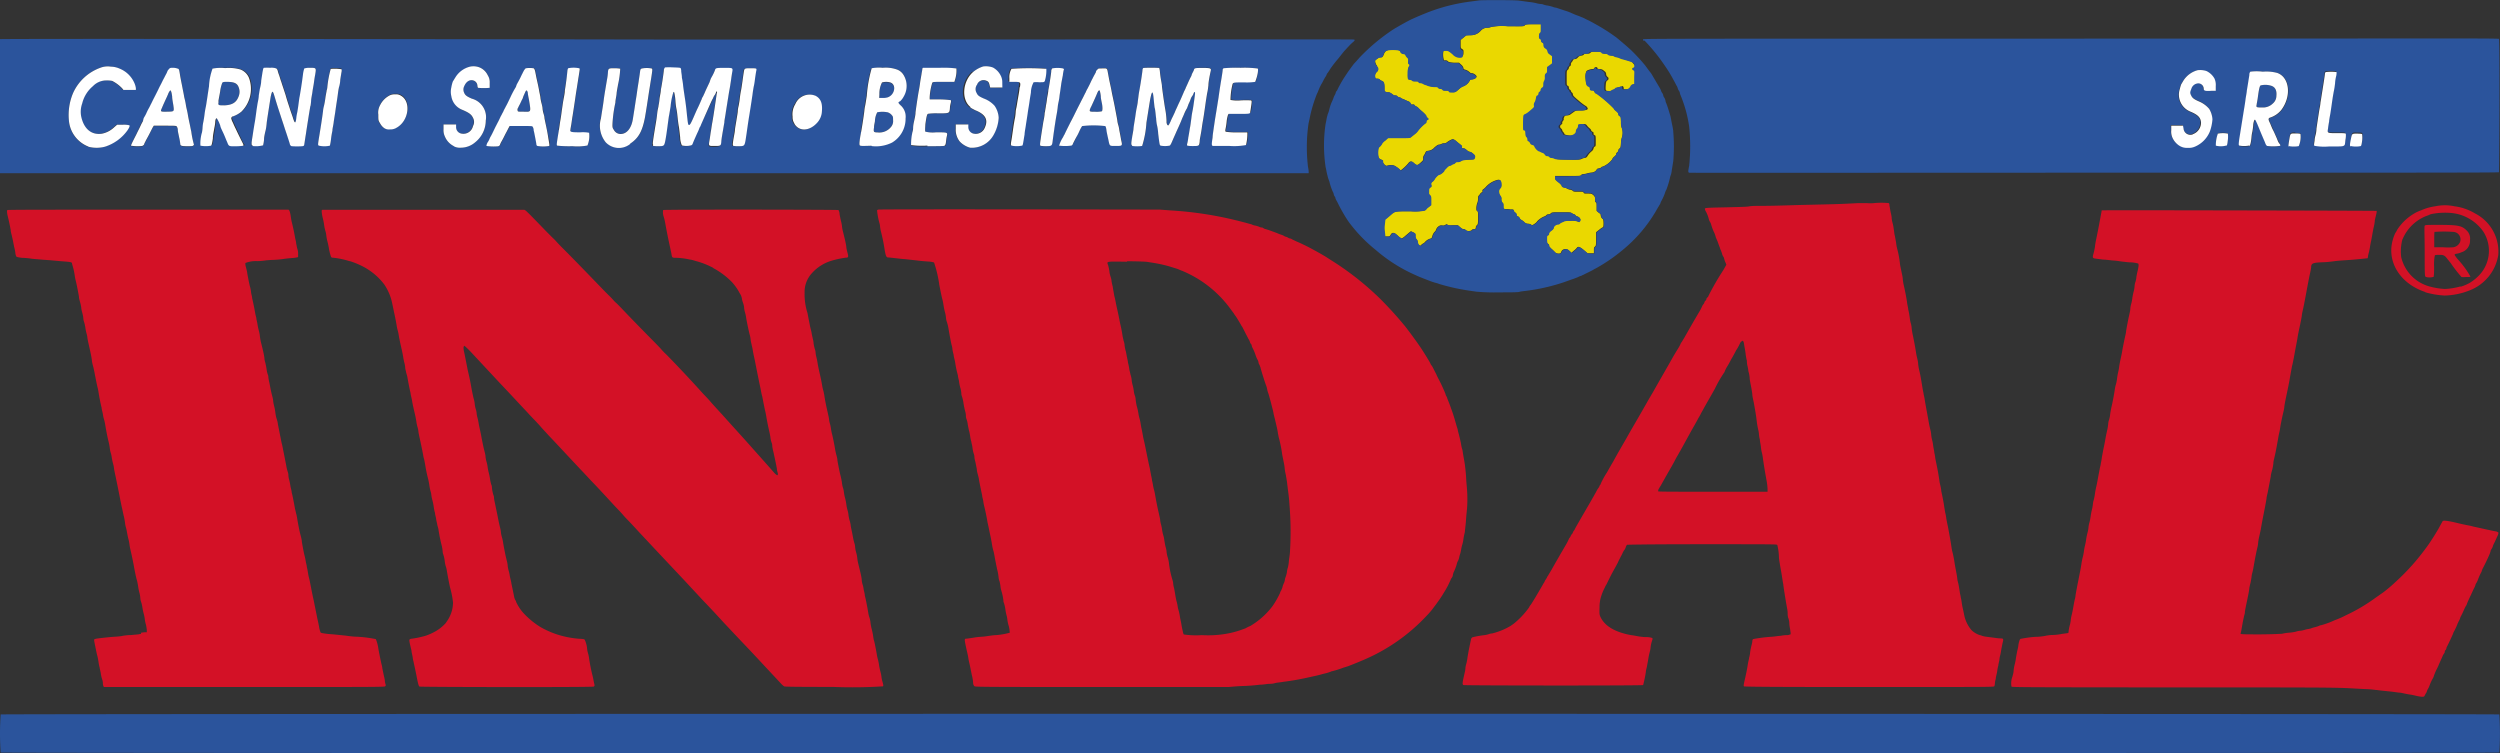 <svg xmlns="http://www.w3.org/2000/svg" id="Livello_1" data-name="Livello 1" viewBox="0 0 331.94 100"><rect x="0" y="0" width="331.94" height="100" fill="#333333" stroke="none"/><defs><style>      .cls-1 {        fill: #ead800;      }      .cls-2 {        fill: #d31126;      }      .cls-3 {        fill: #2b549c;      }      .cls-4 {        fill: #fff;      }    </style></defs><g><path class="cls-1" d="M182.79,8.79a.48.48,0,0,1,0,.76.73.73,0,0,0-.2.76c0,.12.07.14.27.14a.42.42,0,0,1,.32.11.58.58,0,0,0,.29.18c.27.11.34.29.34,1,0,.4,0,.4.23.47a.72.72,0,0,0,.27.05c.09-.05.36.09.63.31a.51.51,0,0,0,.32.11.27.27,0,0,1,.25.09.49.49,0,0,0,.27.16c.07,0,.16,0,.18.07a1.12,1.12,0,0,0,.34.15l.39.18s.18.07.29.12a.51.51,0,0,1,.29.27c.1.17.14.2.27.15a.25.25,0,0,1,.3.14.55.55,0,0,0,.2.13c.05,0,.16.09.23.16a6.78,6.78,0,0,0,.61.56c.29.27.48.47.48.56a.22.22,0,0,0,.13.2.26.26,0,0,1,.14.16.18.18,0,0,1-.14.15c-.11,0-.13.1-.13.21s-.05.2-.12.22a5.37,5.37,0,0,0-1,1,2.33,2.33,0,0,1-.44.44l-.54.43c-.09.07-.36.09-1.56.09h-1.45l-.38.34a1.44,1.44,0,0,0-.39.38,1.51,1.51,0,0,1-.45.54,2.58,2.58,0,0,0,0,1.34.62.62,0,0,0,.31.25c.21.09.25.13.25.29s.37.61.54.54a3.2,3.2,0,0,1,.48-.09,1.08,1.08,0,0,1,.66.16c.17.11.38.27.49.36s.18.18.23.18a6,6,0,0,0,1-.94.59.59,0,0,1,.27-.23c.14,0,.2,0,.43.18.41.38.48.38.9,0s.37-.34.37-.61a.53.53,0,0,1,.11-.4,2,2,0,0,0,.18-.34c.09-.2.14-.22.43-.26a1.24,1.24,0,0,0,.77-.43c.32-.27.48-.38.61-.38a.85.85,0,0,0,.32-.09.68.68,0,0,1,.36-.09.56.56,0,0,0,.38-.14,3.09,3.09,0,0,1,.71-.4c.09,0,.22,0,.5.25s.45.35.54.44.2.21.18.3.09.26.25.22a.46.46,0,0,1,.31.13c.34.28.41.32.52.32a.83.83,0,0,1,.39.22c.32.23.36.39.23.68-.05.13-.1.13-.84.15s-.81.07-1,.21a.78.78,0,0,1-.44.11.31.31,0,0,0-.29.11.45.45,0,0,1-.25.16.35.35,0,0,0-.16.06.56.56,0,0,1-.29.14.72.72,0,0,0-.32.18c-.07.09-.2.2-.27.29a.41.41,0,0,0-.16.2c0,.12-.49.52-.63.52s-.45.29-.61.54a1.38,1.38,0,0,1-.32.4.33.33,0,0,0-.16.41c.05.2,0,.24-.13.35s-.18.19-.18.5,0,.4.13.52.16.24.16.74l0,.58-.33.27a1.34,1.34,0,0,0-.34.31s-.1.09-.21.16a6.84,6.84,0,0,1-1.81.09c-2.26,0-2.08,0-2.8.59l-.61.51-.05.48a3.31,3.31,0,0,0,0,1.25l.05.52h.31c.3,0,.32,0,.44-.21a.43.43,0,0,1,.29-.26c.16,0,.25,0,.63.35a1.79,1.79,0,0,0,.55.39,2,2,0,0,0,.47-.34c.59-.49.7-.61.77-.61l.29.14c.25.13.25.16.28.42a.63.63,0,0,0,.13.48.54.54,0,0,1,.16.33c0,.27.16.52.32.52s.16,0,.16-.07a.79.79,0,0,1,.22-.18.75.75,0,0,0,.29-.22,1.49,1.49,0,0,1,.77-.47c.1,0,.16-.12.21-.34a1.33,1.33,0,0,1,.3-.54.73.73,0,0,0,.22-.36.78.78,0,0,1,.27-.34.59.59,0,0,1,.52-.15.53.53,0,0,0,.43-.09c.13-.09.16-.09.27,0s.25.09.75.06h.61l.29.25c.23.21.36.27.5.27a.35.35,0,0,1,.27.14.77.77,0,0,0,.8,0c0-.07.16-.14.29-.14s.23,0,.25-.22a.43.43,0,0,1,.16-.32c.11-.09.14-.2.14-.94s0-.85-.12-.92-.11-.18-.11-.45a2.22,2.22,0,0,1,.11-.58,1.66,1.66,0,0,0,.12-.56c0-.25,0-.41.09-.46a1.4,1.4,0,0,0,.17-.22.68.68,0,0,1,.23-.22c.09,0,.12-.12.09-.18s0-.16.12-.23.2-.18.29-.25a3,3,0,0,1,1.65-1c.3-.05.43.15.43.61a.63.63,0,0,1-.18.53.53.53,0,0,0-.13.5.84.84,0,0,0,.15.43.58.58,0,0,1,.16.47.64.64,0,0,0,.14.47c.11.11.13.24.13.49s0,.34.23.38.43,0,.68.05c.45,0,.45,0,.47.18a.45.45,0,0,0,.21.24.31.31,0,0,1,.16.27c0,.12,0,.18.18.23a.31.31,0,0,1,.22.22.59.59,0,0,0,.21.23,1.76,1.76,0,0,1,.4.29.71.71,0,0,0,.55.24.69.69,0,0,1,.34.09.29.29,0,0,0,.2.09c.11,0,.63-.37.63-.47a2.74,2.74,0,0,1,1-.69.53.53,0,0,0,.25-.16.35.35,0,0,1,.29-.11.3.3,0,0,0,.27-.11c.18-.16.18-.16,1.41-.16s1.27,0,1.42.13a1.06,1.06,0,0,0,.25.12.41.41,0,0,1,.21.13.29.29,0,0,0,.22.16.59.59,0,0,1,.43.42.4.4,0,0,1-.11.25c-.07.09-.09.09-.25,0a2.34,2.34,0,0,0-1-.09,2.31,2.31,0,0,0-.84.07,1.55,1.55,0,0,1-.29.14.69.69,0,0,0-.27.17.28.28,0,0,1-.23.09c-.27,0-.56.23-.56.41s-.1.24-.32.42-.32.3-.32.41a.23.23,0,0,1-.13.22c-.14,0-.14.11-.14.54s0,.5.18.61.14.17.11.22.1.2.3.4a6.2,6.2,0,0,1,.5.48.62.62,0,0,0,.45.18c.27,0,.29,0,.38-.18a.55.55,0,0,1,.52-.41c.27,0,.3,0,.66.32l.18.18.34-.3a2.14,2.14,0,0,0,.43-.42c.16-.16.38-.07.93.4l.45.38.43,0,.41,0,0-.38c0-.3,0-.41.13-.5s.16-.18.16-1v-.92l.41-.33a3,3,0,0,1,.5-.34c.11,0,.09-1,0-1.06a.68.68,0,0,1-.3-.53c0-.07,0-.18-.27-.34L212,28v-.51c0-.41,0-.57-.11-.62s-.11-.17-.11-.42a.55.55,0,0,0-.23-.54c-.22-.2-.25-.2-.72-.2s-.5,0-.57-.14-.16-.11-.7-.11-.63,0-.72-.11a.63.63,0,0,0-.41-.16A1.14,1.14,0,0,1,208,25a.84.84,0,0,0-.27-.11c-.25-.05-.37-.14-.37-.27a1.71,1.71,0,0,0-.45-.45c-.4-.34-.45-.4-.43-.58l0-.23h1.69c1.61,0,1.7,0,1.77-.13a.43.43,0,0,1,.29-.12,2.12,2.12,0,0,0,.46-.08,3.93,3.93,0,0,1,.58-.12.88.88,0,0,0,.73-.38c0-.11.13-.15.29-.18s.27-.06.29-.13a.41.41,0,0,1,.25-.11,3.06,3.06,0,0,0,1.23-.95.81.81,0,0,1,.29-.38c.18-.16.27-.27.25-.34s0-.13.13-.22a.39.39,0,0,0,.16-.29.32.32,0,0,1,.16-.23c.12-.07.14-.16.18-.72a2.81,2.81,0,0,1,.14-.8,2,2,0,0,0,0-1.13,1.91,1.91,0,0,1-.14-.85c0-.65,0-.74-.18-.81a.27.27,0,0,1-.16-.25c0-.1-.09-.22-.29-.4s-.32-.29-.32-.35a16.45,16.45,0,0,0-2.28-2,.43.43,0,0,1-.28-.22c-.09-.18-.13-.21-.31-.21s-.36-.13-.3-.31a.26.26,0,0,0-.15-.2c-.32-.16-.37-.27-.44-1.12a2.08,2.08,0,0,1,.05-.7c.07-.23.14-.27.39-.36a1.62,1.62,0,0,1,.52-.11c.13,0,.2-.05.22-.14a.18.18,0,0,1,.18-.11c.12,0,.19,0,.21.11s.09.14.29.14a.81.81,0,0,1,.57.22c.24.18.29.25.31.47a.48.48,0,0,0,.16.34.27.27,0,0,1,0,.49c-.16.09-.2.29-.23.9,0,.45,0,.5.48.5.25,0,.41,0,.45-.09a.73.73,0,0,1,.25-.12.44.44,0,0,0,.25-.16.36.36,0,0,1,.25-.11,1.05,1.05,0,0,0,.38-.09c.18-.11.23-.11.28,0a.32.32,0,0,1,.06.2c0,.14,0,.14.35.14a.71.71,0,0,0,.76-.47.64.64,0,0,1,.3-.23l.18,0,0-.9c0-.83,0-.9-.13-.94s-.19-.29,0-.34a.17.17,0,0,0,.14-.13l-.57-.69-.95-.28a2.75,2.75,0,0,1-.39-.13,1.43,1.43,0,0,0-.41-.14,1.12,1.12,0,0,1-.4-.13c0-.07-.21-.09-.37-.09a.59.59,0,0,1-.38-.11.54.54,0,0,0-.43-.14c-.23,0-.34,0-.45-.13s-.18-.14-.82-.14-.68,0-.84.14-.2.13-.47.13-.32,0-.41.11a.41.41,0,0,1-.31.14.7.7,0,0,0-.46.22.57.57,0,0,1-.4.25c-.16,0-.21,0-.3.2a1.43,1.43,0,0,1-.16.23.33.33,0,0,0-.09.25.25.25,0,0,1-.13.26.31.31,0,0,0-.14.23.43.43,0,0,1-.16.27c-.13.11-.13.2-.13,1.08s0,1,.13,1a.27.27,0,0,1,.16.26.34.34,0,0,0,.14.28.21.21,0,0,1,.13.18.48.48,0,0,0,.14.2.34.34,0,0,1,.13.27c0,.13.18.31.82.85a7.26,7.26,0,0,0,.86.65c.09,0,.29.27.29.38s-.25.23-.9.23-.66,0-.93.18l-.43.31a.66.66,0,0,1-.45.16c-.32,0-.36.07-.43.25s-.07.22-.05.24,0,.11-.09.23-.14.22-.11.27,0,.16-.14.24a.31.31,0,0,0,0,.52.43.43,0,0,1,.15.25.4.4,0,0,0,.12.2c.07.09.16.2.16.27s.25.15.72.2,1-.25,1-.56a.56.56,0,0,1,.14-.36.53.53,0,0,0,.15-.34c0-.22.07-.26.53-.26a.44.44,0,0,1,.47.22,2,2,0,0,0,.36.36c.09.09.18.18.18.25s.07.13.19.2.16.13.13.22,0,.16.14.22.15.14.15.79,0,.68-.13.74a.3.3,0,0,0-.16.25.71.71,0,0,1-.27.38,2.38,2.38,0,0,0-.47.52c-.16.26-.23.33-.44.35a1.48,1.48,0,0,0-.42.14c-.16.09-.32.11-1.73.09s-1.54-.05-1.69-.14a1.06,1.06,0,0,0-.36-.09.38.38,0,0,1-.28-.11c0-.09-.13-.13-.27-.13s-.22-.05-.34-.2a.56.56,0,0,0-.34-.25,1.12,1.12,0,0,1-.29-.14l-.23-.08a1.53,1.53,0,0,1-.54-.63c0-.05-.11-.14-.25-.18a.47.47,0,0,1-.32-.27c0-.09-.13-.21-.22-.23s-.12-.13-.12-.27a.48.48,0,0,0-.11-.27c-.06,0-.11-.22-.16-.47s-.06-.4-.16-.42-.15,0-.15-1.1c0-.79,0-.95.13-1a.43.43,0,0,1,.21-.11,3.59,3.59,0,0,0,.61-.45c.52-.42.54-.45.49-.65a.64.64,0,0,1,.12-.49,2.16,2.16,0,0,0,.16-.54.36.36,0,0,1,.18-.32.28.28,0,0,0,.15-.24.26.26,0,0,1,.14-.25.29.29,0,0,0,.14-.25.43.43,0,0,1,.18-.29c.16-.11.18-.18.18-.45a.82.82,0,0,1,.09-.42.87.87,0,0,0,.11-.52c0-.34,0-.4.16-.52s.16-.15.14-.47l0-.36.34-.25.32-.24V7.49l-.3-.23a.58.58,0,0,1-.31-.43.54.54,0,0,0-.28-.37A.5.5,0,0,1,205,6c0-.21,0-.27-.15-.34a.28.28,0,0,1-.18-.27.22.22,0,0,0-.14-.22c-.23-.09-.2-.7,0-.81s.14-.13.11-.61l0-.54-.77,0c-1.08,0-1.33,0-1.42.16s-.18.11-2.2.11a8.23,8.23,0,0,0-2.22.09,1.42,1.42,0,0,1-.54.11,1.16,1.16,0,0,0-.88.41,1.7,1.7,0,0,1-1.34.58l-.56,0-.39.32-.38.31v.54c0,.52,0,.54.2.67s.18.16.18.48-.07.56-.45.56a1.28,1.28,0,0,1-.93-.45c-.56-.52-.56-.5-.91-.47s-.33,0-.38.18A2.52,2.52,0,0,0,191.73,8a.34.34,0,0,0,.2,0,.4.4,0,0,1,.3.12c.14.13.23.15.82.2l.67,0,.3.27a.87.87,0,0,1,.29.43c0,.11.05.18.21.22a1.4,1.4,0,0,1,.63.36.32.32,0,0,0,.27.11c.25,0,.64.3.64.45s-.23.34-.57.36-.32.07-.32.16a1.58,1.58,0,0,1-.95.79,2.4,2.4,0,0,0-.52.38c-.43.38-.43.38-.79.38s-.41,0-.48-.11S192.28,12,192,12s-.36,0-.43-.13a.29.29,0,0,0-.27-.12.42.42,0,0,1-.29-.11c-.07-.09-.18-.13-.43-.13a2.88,2.88,0,0,1-1-.18,1.11,1.11,0,0,0-.25-.09,1.27,1.27,0,0,1-.27-.11.77.77,0,0,0-.39-.14c-.11,0-.23,0-.27-.11s-.13-.11-.41-.11-.36,0-.45-.11a.52.52,0,0,0-.29-.12c-.3,0-.34-.13-.3-.92a2,2,0,0,1,.16-.85c.14-.11.14-.18,0-.29s-.11-.16-.09-.41,0-.35-.14-.47a1.1,1.1,0,0,1-.22-.31.26.26,0,0,0-.25-.16.5.5,0,0,1-.43-.27c-.07-.18-.32-.27-1-.27s-1,.07-1.2.54-.22.47-.5.47a.61.61,0,0,0-.33.14l-.28.2c-.18.09,0,.63.18.81"></path><path class="cls-2" d="M227.51,65.29c-4.68,0-7.28,0-7.33-.05s0-.08,0-.17.2-.37.36-.65c.32-.57.68-1.22,1.13-2s.57-1,.89-1.62c.45-.78.77-1.34.95-1.68l1.06-1.93.45-.79c.07-.13.3-.52.48-.88a5.41,5.41,0,0,0,.36-.65s.25-.44.52-.94c.82-1.44.84-1.46,1.31-2.31a16.48,16.48,0,0,1,1.18-2.07.56.56,0,0,0,.11-.18,4.39,4.39,0,0,1,.37-.74,9.64,9.64,0,0,0,.49-.89c.12-.18.3-.52.41-.72s.23-.43.25-.48l.11-.17a6,6,0,0,0,.43-.81.75.75,0,0,1,.34-.32s.09.07.12.14.07.29.09.45.13.67.18,1.1.13.81.16.9,0,.4.09.74.11.65.13.74a4,4,0,0,1,.16.8c0,.34.14.93.21,1.31s.15.87.15,1,.09.59.16.88c.14.72.32,1.77.39,2.33a11.38,11.38,0,0,0,.27,1.6,3.12,3.12,0,0,1,.06.49,4.36,4.36,0,0,0,.12.67c0,.23.11.63.14,1a4.37,4.37,0,0,0,.11.65,5.67,5.67,0,0,1,.16.89c.11.72.2,1.37.47,2.83a9.24,9.24,0,0,1,.14,1.15l0,.38Zm10.16,18.95a1,1,0,0,1-.43.09,3.89,3.89,0,0,0-.81.09c-.27,0-.84.11-1.25.13a19.17,19.17,0,0,0-2.42.31.35.35,0,0,0-.09.23,2.36,2.36,0,0,1-.11.58c-.05.21-.14.61-.18.9a3.57,3.57,0,0,1-.14.77c0,.13-.11.49-.16.8-.11.74-.29,1.6-.47,2.34-.09.45-.12.6-.05.65s2.67.09,16.64.09c16.27,0,16.52,0,16.61-.11a1.49,1.49,0,0,0,.06-.34,2.61,2.61,0,0,1,.12-.63c0-.23.13-.65.18-.94a4.9,4.9,0,0,1,.16-.83c0-.18.11-.52.14-.75a2.7,2.7,0,0,1,.1-.58,6.53,6.53,0,0,0,.14-.72c.05-.29.14-.72.18-.94.14-.49.12-.61-.16-.61a6.61,6.61,0,0,1-.86-.08l-1.08-.14a3.1,3.1,0,0,1-.63-.13.68.68,0,0,0-.3-.09,3,3,0,0,1-1.09-.66,4.49,4.49,0,0,1-1-2.15c-.05-.25-.12-.58-.16-.74s-.1-.49-.14-.76a4.21,4.21,0,0,0-.13-.7c0-.13-.09-.43-.12-.65s-.09-.58-.13-.83-.14-.61-.19-.83a9.6,9.6,0,0,0-.15-1c-.05-.29-.18-.92-.25-1.41s-.2-1.08-.27-1.33-.14-.76-.19-1.09c-.13-.79-.29-1.69-.42-2.34-.07-.29-.14-.7-.19-.94a6.08,6.08,0,0,0-.13-.75c-.05-.17-.09-.53-.14-.76-.06-.54-.25-1.48-.41-2.2,0-.29-.13-.78-.2-1.07-.14-1-.29-1.83-.4-2.32-.05-.27-.14-.67-.19-.94a5.38,5.38,0,0,0-.13-.76c0-.16-.09-.54-.14-.83a5.59,5.59,0,0,0-.13-.77,4.85,4.85,0,0,1-.14-.71c0-.28-.11-.74-.18-1s-.18-.9-.25-1.3c-.18-1-.27-1.46-.29-1.59s-.07-.38-.12-.68a6.84,6.84,0,0,0-.16-.83c0-.13-.11-.54-.16-.88-.17-1.07-.31-1.88-.43-2.33a6.76,6.76,0,0,1-.15-.9c0-.27-.12-.69-.19-1s-.15-.9-.24-1.39-.21-1.1-.27-1.37-.14-.72-.16-1-.1-.58-.14-.7-.09-.47-.13-.76a8.58,8.58,0,0,0-.19-1c0-.23-.13-.63-.15-.92-.07-.52-.23-1.35-.41-2.16a6.85,6.85,0,0,1-.16-.94c0-.23-.11-.66-.16-.92s-.16-.72-.2-1a12.75,12.75,0,0,0-.39-2.13,4.71,4.71,0,0,1-.13-.76c-.07-.36-.14-.81-.19-1s-.08-.56-.13-.85a6.06,6.06,0,0,0-.13-.7,3.17,3.17,0,0,1-.14-.72c0-.29-.14-.74-.18-1s-.09-.54-.12-.68a.49.49,0,0,0-.07-.31,10,10,0,0,0-2,0,4.71,4.71,0,0,1-.9,0c-.48,0-1,0-1.14,0s-1.52.09-3.28.14-4,.09-5.25.13-3,.09-3.87.09-1.83,0-2.1.07-1.68.09-3.17.13c-2.54.05-2.7.07-2.72.18a.68.68,0,0,0,.09.3,4.17,4.17,0,0,1,.41,1,1.45,1.45,0,0,0,.2.49,1.41,1.41,0,0,1,.14.34,6.19,6.19,0,0,0,.43,1.12,3.75,3.75,0,0,1,.16.47c0,.09.16.38.27.68s.22.63.29.78a1.31,1.31,0,0,0,.16.4c0,.07.09.23.12.37a1.59,1.59,0,0,0,.13.35.77.77,0,0,1,.16.34,2.48,2.48,0,0,0,.18.52l.11.27-.4.72a34.74,34.74,0,0,0-2,3.47s0,.09-.09.14a.38.38,0,0,0-.16.23.33.33,0,0,1-.14.24.45.45,0,0,0-.13.23.61.61,0,0,1-.14.24s-.11.14-.13.2a7.14,7.14,0,0,1-.46.88c-.4.67-1.31,2.24-1.94,3.37-.19.29-.34.58-.39.62s-.09.16-.13.25a5.93,5.93,0,0,1-.34.61c-.16.25-.48.78-.71,1.19-.81,1.44-1.72,3-2.66,4.67-.23.38-.64,1.08-.91,1.57-1.33,2.33-1.74,3-2.58,4.49-.57,1-1.25,2.15-1.7,3-.22.36-.58,1-.84,1.46a10.89,10.89,0,0,0-.83,1.51s0,.06,0,.06-.11.11-.16.22a.77.77,0,0,1-.18.32,3.83,3.83,0,0,0-.27.47c-.11.2-.5.9-.88,1.55-1.38,2.38-1.86,3.21-1.93,3.37a.8.8,0,0,1-.13.22.88.88,0,0,0-.14.23.6.6,0,0,1-.13.24c-.07.05-.11.16-.16.23a.61.61,0,0,1-.14.25.51.51,0,0,0-.13.22,7,7,0,0,1-.45.85c-.64,1.1-1.36,2.34-1.82,3.17-.24.4-.47.78-.49.83a.57.57,0,0,0-.14.24l-.14.23a1.37,1.37,0,0,0-.15.25c0,.07-.14.24-.21.38-1,1.73-1.44,2.45-1.63,2.72a2.07,2.07,0,0,0-.27.42,11,11,0,0,1-2,2.11l-.43.3a8.89,8.89,0,0,1-2.46,1,1.22,1.22,0,0,0-.34.06,3.34,3.34,0,0,1-.66.16,12.24,12.24,0,0,0-1.61.29.59.59,0,0,0-.16.2c-.18.86-.36,1.69-.49,2.54a5.59,5.59,0,0,1-.16.81,2.49,2.49,0,0,0-.11.58c0,.23-.12.65-.19,1-.22.94-.22,1.14-.07,1.21s23.77.09,23.86,0a15.94,15.94,0,0,0,.36-1.75c0-.2.11-.52.14-.7s.13-.67.2-1.12.18-.81.18-.85a2.77,2.77,0,0,0,.11-.61,4.78,4.78,0,0,1,.19-.85c.09-.23.09-.34,0-.38a2.54,2.54,0,0,0-.84-.11c-.4,0-.95-.09-1.2-.14s-.61-.11-.81-.13c-2.1-.41-3.42-1.19-4-2.41-.14-.31-.14-.42-.12-1.28a4.89,4.89,0,0,1,.16-1.27,7.21,7.21,0,0,1,.55-1.37,2.32,2.32,0,0,1,.22-.41c.11-.24.54-1.1.7-1.41.55-1,.64-1.15.82-1.51.07-.18.2-.42.27-.56s.23-.42.34-.67a1.93,1.93,0,0,1,.3-.49s.09-.18.13-.3a.8.8,0,0,1,.16-.31s2.12-.07,10-.07c9.34,0,9.88,0,9.95.09A7.3,7.3,0,0,1,236.2,74c0,.16.07.56.14,1s.18,1,.25,1.45.15,1,.18,1.1c.09.77.38,2.52.52,3.26a3.49,3.49,0,0,1,.07.69,1.91,1.91,0,0,0,.06.5,2.25,2.25,0,0,1,.16.74c0,.36.12.83.14,1.05s.09.41-.05.48"></path><path class="cls-2" d="M319,31.77a5.66,5.66,0,0,1,3.1-3.07,4.85,4.85,0,0,0,.61-.25,9,9,0,0,1,3.11-.13,5.86,5.86,0,0,1,3.91,2.44,4.73,4.73,0,0,1-.36,5.57,6.2,6.2,0,0,1-1.45,1.23,6,6,0,0,1-1.17.5.26.26,0,0,0-.17,0,9.22,9.22,0,0,1-1.94.31,9.75,9.75,0,0,1-2.15-.36,5.29,5.29,0,0,1-3.67-3.88,6.22,6.22,0,0,1,.18-2.41m3,7.08a11.23,11.23,0,0,0,2.59.44,9.53,9.53,0,0,0,3.23-.65,6.08,6.08,0,0,0,3.89-4.71,5.7,5.7,0,0,0-3.1-5.55,7,7,0,0,0-2.71-.94,6.14,6.14,0,0,0-2.56,0,6.76,6.76,0,0,0-1.88.54,4.91,4.91,0,0,0-1.17.58,6.67,6.67,0,0,0-2,2,3.83,3.83,0,0,1-.27.47,5.84,5.84,0,0,0-.48,1.67c-.32,2.67,1.49,5.14,4.5,6.13"></path><path class="cls-2" d="M323.26,30.79a17,17,0,0,1,2.46,0,1,1,0,0,1,.89,1.41,1.21,1.21,0,0,1-.84.63,9.21,9.21,0,0,1-1.42,0l-1.14,0,0-1c0-.79,0-1,.07-1.08m-1.25,6a1.81,1.81,0,0,0,1.11,0,10.28,10.28,0,0,0,.05-1.39,6.17,6.17,0,0,1,.09-1.41c0-.09.13-.11.61-.11s.68,0,1.11.6c.14.16.25.32.29.36a3,3,0,0,1,.25.34,17.88,17.88,0,0,0,1.29,1.64,3.2,3.2,0,0,0,.61,0c.48,0,.55,0,.57-.07a12.23,12.23,0,0,0-1.72-2.33c-.39-.52-.43-.56-.32-.63a.6.6,0,0,1,.27-.07,2.63,2.63,0,0,0,.57-.18,1.6,1.6,0,0,0,1.15-1.63,1.49,1.49,0,0,0-.49-1.31c-.64-.61-1.14-.7-3.76-.7-1.56,0-1.7,0-1.77.12s0,1.57,0,3.39c0,3,0,3.3.13,3.37"></path><path class="cls-2" d="M18.73,84.17a1.92,1.92,0,0,0-.36.06l-1,.09c-.44,0-1,.08-1.15.12s-.69.09-1.12.11c-.76.06-2.1.2-2.39.27s-.26,0,0,1.31c.06.31.15.73.21.94s.13.6.17.88a4.54,4.54,0,0,0,.14.68c0,.11.1.45.15.76a4.44,4.44,0,0,0,.18.8,1.58,1.58,0,0,1,.1.48,1.12,1.12,0,0,0,.06.4l.07.15H32.41c17,0,18.62,0,18.73-.09a.2.2,0,0,0,.06-.23,2.74,2.74,0,0,1-.1-.47c0-.19-.1-.57-.16-.84l-.18-.87c0-.2-.11-.53-.15-.73s-.14-.64-.21-1-.15-.75-.17-.91a4.77,4.77,0,0,0-.33-1.22,16.22,16.22,0,0,0-2.54-.32c-.42,0-1.1-.09-1.51-.15l-1.47-.15-.87-.07c-.69-.09-.89-.13-.94-.19a3.15,3.15,0,0,1-.21-.79c-.08-.41-.18-.88-.21-1s-.1-.49-.14-.7c-.1-.47-.18-.89-.35-1.73-.08-.36-.2-.91-.26-1.23-.26-1.34-.3-1.54-.38-1.84s-.1-.49-.14-.7a6.18,6.18,0,0,0-.14-.7c0-.18-.1-.51-.14-.73a7.45,7.45,0,0,0-.17-.82c-.11-.45-.2-.93-.35-1.79,0-.3-.14-.74-.2-1-.13-.48-.29-1.33-.43-2.16a5.13,5.13,0,0,0-.15-.68c0-.05-.08-.32-.14-.61-.21-1.16-.32-1.71-.43-2.11,0-.23-.13-.61-.17-.85a7,7,0,0,0-.16-.82,2.71,2.71,0,0,1-.11-.62,1.21,1.21,0,0,0-.07-.41,5.71,5.71,0,0,1-.22-.9c-.33-1.72-.4-2-.46-2.34s-.14-.58-.2-.9-.18-.89-.25-1.26l-.2-1c0-.21-.12-.57-.19-.79s-.13-.62-.16-.88a7.11,7.11,0,0,0-.14-.7,5,5,0,0,1-.13-.67c0-.24-.12-.64-.18-.88s-.14-.61-.18-.81-.11-.6-.17-.86a4,4,0,0,1-.11-.66.66.66,0,0,0-.07-.3,3.65,3.65,0,0,1-.17-.77c-.06-.36-.14-.74-.17-.84a3.32,3.32,0,0,1-.11-.49c0-.37-.26-1.4-.47-2.23a7,7,0,0,1-.13-.76,4.32,4.32,0,0,0-.13-.7,7.9,7.9,0,0,1-.18-.82,6.34,6.34,0,0,0-.15-.73c0-.23-.13-.58-.16-.79-.11-.64-.29-1.53-.41-2,0-.22-.12-.57-.14-.76a4.27,4.27,0,0,0-.12-.7c-.06-.19-.15-.6-.21-.91l-.18-.93c0-.21-.12-.6-.18-.86a1.46,1.46,0,0,1-.07-.53,3.79,3.79,0,0,1,1.55-.25c.5,0,1-.07,1.12-.09s.63-.06,1.15-.08,1.09-.09,1.26-.12.66-.08,1.09-.12a3.71,3.71,0,0,0,.83-.12s0-.25,0-.56-.13-.61-.15-.72l-.11-.56c0-.19-.1-.52-.14-.73-.08-.5-.25-1.33-.38-1.84a7.78,7.78,0,0,1-.18-.89c-.08-.64-.2-1-.34-1s-8.46,0-18.66,0c-12.94,0-18.57,0-18.63.05s-.09.14,0,.65c.2.8.35,1.55.43,2,0,.23.1.54.13.67s.12.51.18.81.13.69.17.85a4.84,4.84,0,0,1,.14.72,1.07,1.07,0,0,0,.16.51,4.25,4.25,0,0,0,.82.14c.41,0,1,.08,1.23.12l1.4.12,1.09.08,1.32.12c1.36.1,1.47.12,1.5.29s.1.37.18.68.15.71.18.9a5.19,5.19,0,0,0,.14.73c.11.43.28,1.3.42,2.08,0,.29.13.65.17.82a5.23,5.23,0,0,1,.14.67c0,.21.11.58.17.82a3.58,3.58,0,0,1,.11.66,1.11,1.11,0,0,0,.08.37,5.51,5.51,0,0,1,.18.78,5.45,5.45,0,0,0,.16.79,3,3,0,0,1,.11.5c0,.17.1.59.17.93.27,1.18.37,1.67.43,2.11,0,.24.11.62.17.85s.13.56.17.76c.14.75.3,1.54.39,1.93a6,6,0,0,1,.17.84c.09.57.26,1.45.39,1.93,0,.21.13.62.18.91a3.41,3.41,0,0,0,.15.68,6.24,6.24,0,0,1,.16.74c.14.86.31,1.69.42,2.12a7.9,7.9,0,0,1,.18.94,3.28,3.28,0,0,0,.13.64,3.15,3.15,0,0,1,.13.61,8.45,8.45,0,0,0,.19.87,2.71,2.71,0,0,1,.1.5c0,.08.07.43.14.77.19.89.42,2,.67,3.3.06.32.14.7.17.85s.1.44.15.67.12.59.18.82.13.63.16.89.09.51.1.54a4.71,4.71,0,0,1,.15.64c.06.34.15.78.21,1s.12.55.14.74.09.52.14.73c.11.45.3,1.35.42,2,.16.89.32,1.66.43,2,.05.21.13.59.16.84a6.34,6.34,0,0,0,.18.85,3.51,3.51,0,0,1,.1.63,1.53,1.53,0,0,0,.1.5,4.67,4.67,0,0,1,.18.77,7.2,7.2,0,0,0,.18.85,4.73,4.73,0,0,1,.14.73,4.07,4.07,0,0,0,.15.7,5.86,5.86,0,0,1,.11.65l0,.35-.32,0-.45.06"></path><path class="cls-2" d="M61.66,45.9A15.38,15.38,0,0,1,62.77,47l3.41,3.66,1.34,1.42,1.71,1.83.88.94c.11.13.46.5.77.82s.77.81,1,1.09l1,1.09c.65.68,1.34,1.42,2.73,2.91l1.51,1.61c.29.3.88.93,1.31,1.4C79.63,65,81,66.52,81.76,67.33c.37.38.83.87,1,1.08s.54.58.77.82l.77.82.41.45.7.75L87.05,73l1.88,2,1.76,1.87,2.64,2.84.67.7.94,1,1.14,1.24,1.74,1.85,1.9,2,1.4,1.5,1.38,1.48,1.15,1.23a2.44,2.44,0,0,0,.46.42c.12.06,1.68.07,6.6.08a64.13,64.13,0,0,0,6.53-.08c.06-.07.05-.2-.06-.58a3.55,3.55,0,0,1-.14-.66,4.32,4.32,0,0,0-.13-.67c-.07-.27-.16-.66-.19-.88a6.26,6.26,0,0,0-.14-.73,5.55,5.55,0,0,1-.16-.73c-.1-.57-.28-1.52-.36-1.78s-.1-.46-.14-.73-.13-.66-.18-.85a5.77,5.77,0,0,1-.16-.86,3.23,3.23,0,0,0-.11-.58,3.47,3.47,0,0,1-.19-.75c-.17-1-.33-1.79-.45-2.25,0-.23-.13-.64-.17-.9a2.62,2.62,0,0,0-.14-.61,3.22,3.22,0,0,1-.1-.51c0-.38-.2-1.13-.47-2.24a5.71,5.71,0,0,1-.13-.77,4.35,4.35,0,0,0-.14-.69,3.39,3.39,0,0,1-.14-.72,1.82,1.82,0,0,0-.1-.53,6.57,6.57,0,0,1-.17-.7c-.12-.65-.15-.8-.22-1.11a5.67,5.67,0,0,1-.11-.64,3.29,3.29,0,0,0-.14-.58,5.31,5.31,0,0,1-.14-.68,3.44,3.44,0,0,0-.14-.7,5.06,5.06,0,0,1-.14-.68,6.32,6.32,0,0,0-.17-.87,6.17,6.17,0,0,1-.17-.88,2.62,2.62,0,0,0-.13-.55,3.72,3.72,0,0,1-.12-.62,7.45,7.45,0,0,0-.17-.87c-.12-.46-.28-1.24-.43-2.08,0-.3-.13-.69-.17-.85s-.11-.46-.14-.67c-.11-.67-.29-1.54-.39-1.94a7.1,7.1,0,0,1-.17-.85,3.88,3.88,0,0,0-.14-.63,3.36,3.36,0,0,1-.1-.5c0-.17-.11-.59-.18-.93-.26-1.15-.36-1.67-.45-2.28a7.16,7.16,0,0,0-.15-.7,5.25,5.25,0,0,1-.14-.62c-.08-.51-.2-1.07-.43-2.07-.06-.28-.14-.67-.17-.88a8.08,8.08,0,0,0-.16-.8,3.13,3.13,0,0,1-.11-.62,1.32,1.32,0,0,0-.1-.46,5.6,5.6,0,0,1-.17-.78c0-.3-.11-.59-.12-.68s-.09-.37-.13-.64-.15-.64-.19-.82-.11-.56-.17-.85-.14-.74-.19-1a8.24,8.24,0,0,1-.39-2.72,3.67,3.67,0,0,1,.91-2.52,5.71,5.71,0,0,1,2.66-1.72,12.08,12.08,0,0,1,1.93-.41c.31,0,.34-.1.21-.61-.07-.23-.13-.53-.16-.68,0-.39-.3-1.53-.45-2.16a4.34,4.34,0,0,1-.14-.76,4.42,4.42,0,0,0-.14-.7c-.06-.28-.15-.69-.18-.92a1,1,0,0,0-.14-.49c-.09-.06-23.15-.09-23.28,0a1.74,1.74,0,0,0,.09.93,8,8,0,0,1,.21.94c.24,1.31.42,2.17.66,3.27.06.29.14.65.16.79.07.4.1.41.62.41a9.35,9.35,0,0,1,1.83.24c.18,0,.53.12.81.2a10.41,10.41,0,0,1,2,.76,1.05,1.05,0,0,1,.31.18.34.34,0,0,0,.14.08,10.35,10.35,0,0,1,2.3,1.76,7.1,7.1,0,0,1,.88,1.2c.1.19.23.41.29.5a2.32,2.32,0,0,1,.16.49c0,.19.13.5.18.67a2.24,2.24,0,0,1,.11.54,2.9,2.9,0,0,0,.1.56,4.9,4.9,0,0,1,.17.77c.08.53.39,2,.49,2.32a3.84,3.84,0,0,1,.11.63,3.59,3.59,0,0,0,.12.58c0,.11.1.4.14.66s.11.65.16.87.15.66.21,1l.18.91c.2,1,.36,1.79.5,2.43.07.4.16.85.21,1s.12.61.2,1,.17.85.21,1,.11.49.14.7c.11.65.28,1.48.38,1.91a9.06,9.06,0,0,1,.18.93,2.61,2.61,0,0,0,.14.62,1.37,1.37,0,0,1,.1.46c0,.21.11.63.18.94.14.64.34,1.56.43,2.09,0,.21.09.47.12.59s0,.22,0,.26-.17.05-.54-.38-1-1.14-3.69-4.16l-.55-.61-1.89-2.09c-.95-1.07-2-2.18-2.25-2.49s-.78-.84-1.1-1.19c-1.79-2-4.65-5-5-5.3-.08-.08-.29-.29-.44-.47s-.74-.79-1.29-1.34c-.93-.94-2.61-2.66-3.45-3.54-1-1.06-1.25-1.29-1.29-1.31a4.31,4.31,0,0,1-.39-.41c-.19-.21-.4-.42-.45-.47s-.27-.25-1.1-1.11c-2.12-2.2-4.09-4.23-5.37-5.5-.24-.25-.52-.54-.61-.65s-.27-.29-.39-.4-.57-.56-1-1c-2.42-2.5-2.72-2.8-2.86-2.8-9.74,0-26.69,0-26.79,0s-.13.08-.09.41.09.55.15.78a7.12,7.12,0,0,1,.16.85,5.46,5.46,0,0,0,.17.79,2.68,2.68,0,0,1,.11.54,5.18,5.18,0,0,0,.13.73c.08.29.16.67.19.83a6.82,6.82,0,0,0,.33,1.35.41.41,0,0,0,.28.08,11,11,0,0,1,1.84.36,2.9,2.9,0,0,0,.42.11,10.47,10.47,0,0,1,2,.87,8.42,8.42,0,0,1,2.49,2.18,6.91,6.91,0,0,1,1.08,2.56c.07.31.19.93.29,1.38s.22,1.09.28,1.43a5.62,5.62,0,0,0,.14.7,4.77,4.77,0,0,1,.14.62c.08.51.2,1.07.43,2.07.06.28.14.67.17.88s.1.56.16.79a3.13,3.13,0,0,1,.11.62,1.76,1.76,0,0,0,.1.5c0,.15.13.48.18.72.14.81.29,1.6.43,2.16,0,.18.11.56.17.85.08.49.14.82.42,2,.06.26.14.68.18.94a4.93,4.93,0,0,0,.17.79,2.88,2.88,0,0,1,.1.5c0,.09.07.44.14.78.13.56.43,2,.52,2.52,0,.11.08.33.12.5l.13.69a18.83,18.83,0,0,0,.4,1.91,8.53,8.53,0,0,1,.16.87,6.35,6.35,0,0,0,.14.68,2.31,2.31,0,0,1,.11.52,5,5,0,0,0,.15.73,8.51,8.51,0,0,1,.17.85,5.35,5.35,0,0,0,.17.82c0,.19.11.52.14.73a4.29,4.29,0,0,0,.14.68c0,.17.13.5.17.73a20.78,20.78,0,0,0,.43,2.14,4.85,4.85,0,0,1,.13.77,1.48,1.48,0,0,0,.1.49,4.08,4.08,0,0,1,.18.83,3.73,3.73,0,0,0,.12.64,3.51,3.51,0,0,1,.17.71c.23,1.31.35,1.88.44,2.25A11.24,11.24,0,0,1,60.15,80a4.36,4.36,0,0,1-.67,2.28l-.3.45a5.5,5.5,0,0,1-1.44,1.14,7.42,7.42,0,0,1-1.22.54,12.23,12.23,0,0,1-1.82.39.68.68,0,0,0-.27.07c-.13.08-.11.19.21,1.54,0,.22.13.63.16.9a3.09,3.09,0,0,0,.12.59c0,.08.12.51.39,1.87.2,1.06.28,1.32.39,1.39s23,.11,23.14,0,.12-.11,0-.65c-.06-.32-.15-.79-.22-1-.23-1-.32-1.54-.39-2a4.53,4.53,0,0,0-.12-.65,4.76,4.76,0,0,1-.15-.64,3.45,3.45,0,0,0-.33-1.29c-.07-.07-.26-.1-.78-.12a12.6,12.6,0,0,1-3-.61,12.2,12.2,0,0,1-2.07-.93,10.86,10.86,0,0,1-2.25-1.84,5.84,5.84,0,0,1-1-1.51.42.42,0,0,0-.1-.23,1.48,1.48,0,0,1-.17-.49c-.1-.51-.28-1.36-.36-1.72,0-.16-.13-.62-.21-1a4.24,4.24,0,0,0-.17-.76,4.92,4.92,0,0,1-.11-.58c0-.28-.12-.68-.17-.9-.12-.47-.3-1.37-.43-2.13a4.76,4.76,0,0,0-.17-.79,3.82,3.82,0,0,1-.13-.62c0-.22-.11-.65-.18-.93s-.18-.83-.25-1.2c-.17-.84-.26-1.25-.38-1.84a4.39,4.39,0,0,1-.11-.66.7.7,0,0,0-.06-.29,4.62,4.62,0,0,1-.22-1.13.7.7,0,0,0-.08-.3,5.39,5.39,0,0,1-.17-.77,6.53,6.53,0,0,0-.17-.83,6.24,6.24,0,0,1-.14-.71,4.61,4.61,0,0,0-.14-.69,4.56,4.56,0,0,1-.14-.66c0-.28-.12-.68-.17-.89-.1-.37-.23-1-.42-2-.05-.27-.13-.64-.17-.82s-.11-.5-.15-.73a8,8,0,0,0-.17-.82,3.18,3.18,0,0,1-.11-.61,1.76,1.76,0,0,0-.11-.49,4.25,4.25,0,0,1-.14-.71,3.1,3.1,0,0,0-.11-.6c-.06-.19-.24-1-.44-2.15-.06-.32-.16-.77-.21-1s-.16-.67-.22-1c-.32-1.63-.38-1.95-.44-2.19s-.1-.7,0-.7"></path><path class="cls-2" d="M149.66,34.69c1.31,0,2.56.05,2.72.09l.88.14a18.43,18.43,0,0,1,2,.45l.64.2.49.15a5.07,5.07,0,0,0,.55.23,15.07,15.07,0,0,1,6.26,4.83c.32.43.62.83.64.87a2.52,2.52,0,0,0,.18.27c.14.16.63,1,.77,1.24a.64.64,0,0,0,.14.22s.2.38.38.74.39.74.45.88a1.31,1.31,0,0,1,.21.45.84.84,0,0,0,.15.25.19.19,0,0,1,.07.15,1,1,0,0,0,.09.29,6.57,6.57,0,0,1,.46,1.1,4.39,4.39,0,0,0,.2.47,1,1,0,0,1,.16.41.59.59,0,0,0,.11.29,2.85,2.85,0,0,1,.16.42c.07.32.52,1.76.7,2.25a3.19,3.19,0,0,1,.18.61,3.23,3.23,0,0,0,.14.51c.07.16.18.61.29,1s.23.89.28,1.08.11.44.13.58.11.49.18.76c.18.77.37,1.51.41,1.93.05.2.09.49.13.61a17.15,17.15,0,0,1,.44,2.22l.2,1a6.14,6.14,0,0,1,.13.87,6.54,6.54,0,0,0,.16.85c0,.09.09.5.14.9s.11.9.14,1.13.11.83.15,1.32.09,1.21.11,1.57a42.51,42.51,0,0,1,0,5.17c0,.29-.09.85-.14,1.21a5.21,5.21,0,0,1-.13.92,2.65,2.65,0,0,0-.14.67,3.84,3.84,0,0,1-.18.65,1.25,1.25,0,0,0-.09.36,1.59,1.59,0,0,1-.14.45,2.15,2.15,0,0,0-.18.52,4.67,4.67,0,0,1-.18.45.81.81,0,0,0-.14.31,11.43,11.43,0,0,1-1,1.75A10.19,10.19,0,0,1,166,83.12a3.74,3.74,0,0,0-.51.24,1.35,1.35,0,0,1-.38.16,12.11,12.11,0,0,1-2.54.67,14.26,14.26,0,0,1-3,.14,11.06,11.06,0,0,1-2.4-.09,1.67,1.67,0,0,1-.13-.45c-.05-.2-.14-.61-.18-.9s-.17-.79-.21-1.12a6.11,6.11,0,0,0-.18-.79,3.24,3.24,0,0,1-.11-.51,5,5,0,0,0-.16-.7c-.05-.2-.12-.58-.16-.83s-.11-.63-.15-.85a2.9,2.9,0,0,1-.12-.63,1.69,1.69,0,0,0-.07-.38,12.27,12.27,0,0,1-.48-2.21,4.4,4.4,0,0,0-.2-.94,4.43,4.43,0,0,1-.13-.67c0-.2-.09-.52-.14-.7s-.11-.56-.16-.85a3.38,3.38,0,0,0-.15-.69,5,5,0,0,1-.14-.66,4.85,4.85,0,0,0-.14-.71,3.35,3.35,0,0,1-.13-.72c-.05-.27-.14-.65-.19-.88-.11-.45-.29-1.34-.42-2.06-.05-.29-.12-.68-.16-.83a6.29,6.29,0,0,1-.16-.68,7,7,0,0,0-.14-.69c0-.18-.09-.5-.13-.72s-.12-.63-.16-.88c-.11-.44-.21-.94-.54-2.56-.07-.35-.18-.89-.25-1.16s-.14-.68-.18-.9-.1-.54-.14-.7-.09-.49-.13-.74a5,5,0,0,0-.14-.6,5.52,5.52,0,0,1-.14-.66,7.78,7.78,0,0,0-.23-1,7.78,7.78,0,0,1-.13-.8,2,2,0,0,0-.09-.5,2.53,2.53,0,0,1-.16-.67,5.5,5.5,0,0,0-.13-.68,4,4,0,0,1-.16-.85,3,3,0,0,0-.16-.67c0-.09-.09-.38-.14-.65a5.65,5.65,0,0,0-.18-.88c0-.18-.09-.52-.13-.72s-.1-.54-.14-.74a5,5,0,0,1-.18-.83,1.86,1.86,0,0,0-.14-.65c0-.09-.09-.36-.13-.63s-.11-.67-.16-.92-.18-.78-.25-1.17-.2-1-.29-1.39-.18-.83-.21-1-.11-.54-.16-.72-.09-.49-.13-.69-.09-.52-.11-.68a6.13,6.13,0,0,1-.16-.74c0-.25-.12-.52-.14-.61a3,3,0,0,1-.14-.67,5.7,5.7,0,0,0-.18-.83c-.18-.49-.29-.47,2.49-.43M132.28,84.33c-.36,0-.9.09-1.19.13a7.59,7.59,0,0,1-.84.09,8.42,8.42,0,0,0-1,.12c-.41.06-.84.13-.95.13s-.2,0-.2.2.22,1.19.33,1.66c.05.21.12.52.14.7s.11.58.18.87.14.7.18.88.09.47.14.65a6.19,6.19,0,0,1,.13.79c0,.33.09.47.18.56s.5.11,16.82.11c9.84,0,16.77,0,16.88,0s.93-.09,1.79-.13a24.08,24.08,0,0,0,2.42-.18c.47,0,1-.11,1.13-.11s.55,0,.84-.09.81-.11,1.13-.18a33.94,33.94,0,0,0,3.44-.61l1-.22c.3-.07.64-.16.75-.2l.59-.14c.2-.07.45-.14.52-.18a.71.71,0,0,1,.23-.07,12.2,12.2,0,0,0,1.42-.45l.64-.2c.25-.09,1.26-.49,1.88-.76a24.64,24.64,0,0,0,8.62-6,10.42,10.42,0,0,0,.72-.83c.11-.16.34-.45.5-.67s.38-.52.5-.7.34-.51.47-.74a11.7,11.7,0,0,0,.95-1.8.7.7,0,0,1,.14-.24.9.9,0,0,0,.13-.27A2.12,2.12,0,0,1,193,76a5.88,5.88,0,0,0,.43-1.13,1.39,1.39,0,0,1,.18-.44,3.11,3.11,0,0,0,.14-.43,2.43,2.43,0,0,1,.13-.47A5.25,5.25,0,0,0,194,73a5.47,5.47,0,0,1,.13-.61,4,4,0,0,0,.18-.83,9.26,9.26,0,0,1,.19-.92c0-.22.11-.94.15-1.59s.12-1.33.14-1.55a17.91,17.91,0,0,0,0-2.43c0-.18-.09-.89-.12-1.57s-.13-1.48-.17-1.8-.14-.83-.19-1.12-.11-.67-.13-.83A4,4,0,0,1,194,59c-.07-.42-.27-1.23-.43-1.81,0-.16-.13-.48-.2-.74-.25-.88-.34-1.17-.45-1.51s-.21-.58-.3-.85-.23-.61-.27-.72-.13-.31-.18-.45a1,1,0,0,0-.14-.33.85.85,0,0,1-.11-.3,21.24,21.24,0,0,0-1-2.13c-.07-.16-.15-.29-.15-.31a2.36,2.36,0,0,0-.16-.34l-.32-.63a1.76,1.76,0,0,0-.25-.4.73.73,0,0,1-.13-.25c-.07-.16-.89-1.5-1.23-2-.11-.16-.24-.36-.31-.45-.28-.42-1.07-1.5-1.72-2.35a49.23,49.23,0,0,0-3.44-3.8,38.42,38.42,0,0,0-6.34-5l-.66-.42c-.31-.21-1-.61-2.17-1.24-.38-.21-1.38-.7-1.92-.92-.28-.14-.55-.25-.59-.29a.44.44,0,0,0-.23-.09.66.66,0,0,1-.29-.12.76.76,0,0,0-.27-.11.76.76,0,0,1-.28-.13,1.35,1.35,0,0,0-.24-.11l-.41-.14c-.18-.09-.5-.2-.68-.27l-.63-.23-.48-.15a.69.69,0,0,1-.27-.11.29.29,0,0,0-.23-.09,1.14,1.14,0,0,1-.38-.12,2.92,2.92,0,0,0-.54-.15,1.21,1.21,0,0,1-.3-.09,1,1,0,0,0-.32-.11l-.65-.18-.88-.23-1-.24a48.59,48.59,0,0,0-8-1.15c-.65-.05-1.29-.09-1.4-.11-.32,0-37.23-.07-37.43,0s-.16.06-.16.17a9.31,9.31,0,0,0,.29,1.55,2.2,2.2,0,0,1,.1.5,4.81,4.81,0,0,0,.13.74,22.44,22.44,0,0,1,.47,2.31c.14.83.21,1,.39,1.08.34,0,1.72.2,2.44.24l1.43.16c.39.05,1,.11,1.47.14a3.47,3.47,0,0,1,.84.13,16.12,16.12,0,0,1,.7,3c.14.7.29,1.49.43,2,.07.29.13.67.16.87s.11.56.18.81a3.49,3.49,0,0,1,.11.63,2.11,2.11,0,0,0,.09.49,5.94,5.94,0,0,1,.23.88c.18,1.07.36,2,.43,2.27a2.39,2.39,0,0,1,.11.58,5.57,5.57,0,0,0,.16.72c0,.22.14.65.2,1a13.42,13.42,0,0,0,.37,1.75c0,.23.14.63.16.9a5.72,5.72,0,0,0,.18.81,4.61,4.61,0,0,1,.11.6,1.26,1.26,0,0,0,.09.5,4.45,4.45,0,0,1,.18.74,10.71,10.71,0,0,0,.29,1.39,2.5,2.5,0,0,1,.05.47,1,1,0,0,0,.07.36,3.3,3.3,0,0,1,.18.77c.07.37.14.74.18.85s.09.4.14.72a3.75,3.75,0,0,0,.15.69c0,.09.09.4.14.7a4.71,4.71,0,0,0,.16.83,1.37,1.37,0,0,1,.11.49,2.53,2.53,0,0,0,.12.63l.2,1c0,.31.14.69.16.81a3.43,3.43,0,0,1,.13.63c.12.62.3,1.52.41,2,0,.23.14.61.16.83s.11.63.18.88c.21.94.27,1.23.38,1.91.09.36.21,1,.32,1.5s.23,1.12.28,1.48a7.16,7.16,0,0,0,.15.7,4.39,4.39,0,0,1,.14.58c.16.88.31,1.66.45,2.24a6.55,6.55,0,0,1,.13.81,1.5,1.5,0,0,0,.12.5,5,5,0,0,1,.13.69,2.87,2.87,0,0,0,.12.59,6.84,6.84,0,0,1,.27,1.3.59.59,0,0,0,.07.31,5.25,5.25,0,0,1,.18.77,6.54,6.54,0,0,0,.16.85,2.59,2.59,0,0,1,.11.58,6,6,0,0,0,.12.63,4,4,0,0,1,.2,1.12,9.42,9.42,0,0,1-1.84.32"></path><path class="cls-2" d="M283.67,36.78a3.75,3.75,0,0,1-.14.67,1.85,1.85,0,0,0-.11.55,3.3,3.3,0,0,1-.11.67,8.79,8.79,0,0,0-.2,1,4,4,0,0,1-.14.68,3.37,3.37,0,0,0-.11.57c0,.29-.12.73-.17,1-.12.49-.28,1.38-.39,2,0,.21-.12.68-.2,1.05-.21,1-.28,1.38-.36,1.87-.05.24-.13.65-.19.9s-.13.67-.17.91a5.41,5.41,0,0,1-.13.73,8.44,8.44,0,0,0-.17,1,4.27,4.27,0,0,1-.16.73,4.84,4.84,0,0,0-.13.64c-.11.74-.27,1.59-.45,2.35-.07.32-.15.75-.17,1a3.7,3.7,0,0,1-.14.65,1.67,1.67,0,0,0-.11.52,5.27,5.27,0,0,1-.13.82c-.07.31-.17.78-.21,1-.08.48-.15.85-.34,1.75-.05.29-.13.71-.17.94a6.86,6.86,0,0,1-.13.73c0,.17-.1.49-.14.7s-.1.54-.14.73-.1.56-.15.82-.12.63-.17.83-.13.6-.17.9a8.39,8.39,0,0,1-.17.89,2.38,2.38,0,0,0-.11.53,4.71,4.71,0,0,1-.1.62,9.89,9.89,0,0,0-.21,1.08,6,6,0,0,1-.16.79,3.15,3.15,0,0,0-.12.65,3.58,3.58,0,0,1-.11.62,7.92,7.92,0,0,0-.18.82,8.16,8.16,0,0,1-.17.93,6,6,0,0,0-.14.73,6.39,6.39,0,0,1-.17.87,8.62,8.62,0,0,0-.17.88c-.08.5-.11.67-.36,1.93-.2,1-.35,1.78-.42,2.23,0,.21-.1.53-.14.72s-.12.61-.17.92-.15.76-.21,1a4,4,0,0,0-.11.63,4.24,4.24,0,0,1-.14.72,5.25,5.25,0,0,0-.15.77c0,.22,0,.23-.3.27l-.54.07-.32.06a7.54,7.54,0,0,1-.9.09c-.46,0-.93.09-1.05.12a7.63,7.63,0,0,1-1,.12c-.7,0-1.79.18-2.19.26-.17,0-.25.23-.37.83,0,.26-.13.68-.19,1s-.13.69-.16.94a5.71,5.71,0,0,1-.15.69,6.51,6.51,0,0,0-.13.76c0,.28-.12.66-.17.85a2.39,2.39,0,0,0-.11,1.29c.08.08,2.48.09,21.2.1,19.13,0,21.81,0,24,.13l1.67.09a13,13,0,0,1,1.5.12c.15,0,.61.08,1,.11l1.16.12.88.12c.27,0,.64.1.84.14s.49.1.66.12.51.09.74.15a6,6,0,0,0,.77.14c.36,0,.36,0,.44-.16s.14-.26.19-.34a.62.62,0,0,0,.1-.22,1.57,1.57,0,0,1,.18-.38,2.59,2.59,0,0,0,.17-.37,5.76,5.76,0,0,1,.46-1,.78.78,0,0,0,.1-.23,6.21,6.21,0,0,1,.42-1l.17-.35c.05-.13.18-.42.28-.65s.24-.52.3-.67a1.61,1.61,0,0,1,.21-.38.44.44,0,0,0,.09-.24.24.24,0,0,1,.06-.17.53.53,0,0,0,.15-.25c0-.12.13-.33.2-.48.32-.65.71-1.5.71-1.55a1.11,1.11,0,0,1,.14-.29,8.42,8.42,0,0,0,.45-1c.07-.14.16-.34.22-.44a1.35,1.35,0,0,0,.1-.25,1.2,1.2,0,0,1,.13-.31c.08-.14.24-.47.36-.75s.25-.53.28-.56a1,1,0,0,0,.13-.26c.07-.21.31-.75.56-1.26.07-.16.18-.38.22-.49l.22-.45a1.22,1.22,0,0,0,.13-.32.73.73,0,0,1,.13-.28,3,3,0,0,0,.18-.36,8.44,8.44,0,0,1,.43-1,.5.5,0,0,0,.1-.22,2.17,2.17,0,0,1,.18-.43c.35-.67,1-2,1-2.26a.82.82,0,0,1,.14-.26,2,2,0,0,0,.16-.33c0-.11.15-.37.25-.58s.25-.56.36-.79.16-.43.11-.49a.89.89,0,0,0-.44-.15l-1.08-.23-1.08-.24-.74-.16a5.73,5.73,0,0,0-.69-.16c-.7-.14-.92-.19-1.37-.3-1.39-.33-1.92-.39-2-.23l-.55,1c-.41.72-1.22,2-1.67,2.57a29.38,29.38,0,0,1-4,4.46,19.41,19.41,0,0,1-1.62,1.38l-1,.7a23.47,23.47,0,0,1-4,2.37,13.22,13.22,0,0,1-1.5.66,10.86,10.86,0,0,1-1.81.66.52.52,0,0,0-.25.08,3.94,3.94,0,0,1-.57.18,3.13,3.13,0,0,0-.48.15,2.45,2.45,0,0,1-.37.09,2.4,2.4,0,0,0-.49.11,2.9,2.9,0,0,1-.58.12,2.53,2.53,0,0,0-.59.12,5.62,5.62,0,0,1-.94.14,5.87,5.87,0,0,0-.9.14c-.13,0-1.07.07-2.83.08-2.73,0-2.72,0-2.65-.19s.11-.48.27-1.4c.09-.45.19-.91.22-1a1.27,1.27,0,0,0,.07-.38c0-.09.07-.46.14-.81.29-1.37.37-1.77.43-2.17,0-.22.1-.6.16-.84s.12-.61.15-.83a3.25,3.25,0,0,1,.1-.55,6.7,6.7,0,0,0,.17-.79c.17-1,.37-2,.49-2.51a3,3,0,0,0,.11-.63,6.48,6.48,0,0,1,.13-.8c.08-.32.17-.78.22-1,.09-.54.25-1.39.38-2.05s.28-1.4.39-2.07c0-.21.1-.54.14-.74s.21-1.06.42-2.19c0-.24.14-.7.22-1a6,6,0,0,0,.13-.78,2.59,2.59,0,0,1,.06-.43c.15-.56.36-1.62.54-2.67.05-.3.12-.69.16-.85a7.36,7.36,0,0,0,.14-.73c.07-.48.23-1.27.4-2a6.39,6.39,0,0,0,.15-.74c0-.24.2-1.19.45-2.37l.2-1c.23-1.33.37-2.1.42-2.28s.11-.49.18-.85.18-1,.28-1.52.2-1,.23-1.25.12-.62.17-.91c.2-.9.34-1.62.4-2,0-.21.11-.62.17-.9.13-.61.3-1.49.43-2.21.26-1.4.39-2.08.48-2.46.05-.22.12-.57.15-.78,0-.61.21-.67,1.54-.73.46,0,1.12-.08,1.47-.13s1.06-.11,1.58-.14,1.38-.1,1.92-.16l1-.1.05-.26c0-.15.09-.41.13-.59s.11-.51.14-.73.1-.55.14-.73.1-.52.14-.76.12-.65.17-.91a8.44,8.44,0,0,0,.17-.88c0-.22.11-.62.18-.9s.1-.5.06-.53-36.09-.11-36.37-.07l-.12,0s-.22,1.21-.34,1.83c-.07.39-.17.9-.22,1.14s-.13.66-.19.93-.13.71-.16,1a8,8,0,0,1-.18.83c-.16.56-.13.63.29.68l1,.13c.36,0,1,.1,1.32.12s.74.07.82.09.67.09,1.3.15a4.42,4.42,0,0,1,1.2.16c.09.12.06.41-.08,1a9.3,9.3,0,0,0-.18.93"></path><path class="cls-3" d="M.09,94.86a35.61,35.61,0,0,0,0,5.06c.12.11,331.63.1,331.76,0a38.83,38.83,0,0,0,0-5.06c-.13-.11-331.64-.11-331.76,0"></path><path class="cls-3" d="M182.61,8l.28-.2a.61.61,0,0,1,.33-.14c.28,0,.37-.06.5-.47s.39-.54,1.2-.54,1,.09,1,.27a.5.5,0,0,0,.43.27.26.26,0,0,1,.25.16,1.1,1.1,0,0,0,.22.31c.14.12.16.18.14.47s0,.37.09.41.14.18,0,.29a2,2,0,0,0-.16.85c0,.79,0,.93.3.93a.5.5,0,0,1,.29.11c.09.09.2.11.45.11s.36,0,.41.11.16.11.27.11a.77.77,0,0,1,.39.14,1.27,1.27,0,0,0,.27.11,1.11,1.11,0,0,1,.25.09,2.88,2.88,0,0,0,1,.18c.25,0,.36,0,.43.13a.43.43,0,0,0,.29.12.29.29,0,0,1,.27.11c.07.11.16.13.43.13s.37,0,.43.12.19.11.48.11.36,0,.79-.38a2.4,2.4,0,0,1,.52-.38,1.58,1.58,0,0,0,.95-.79c0-.09.09-.13.32-.16s.57-.18.57-.36-.39-.45-.64-.45a.32.32,0,0,1-.27-.11,1.4,1.4,0,0,0-.63-.36c-.16,0-.21-.11-.21-.22a.87.87,0,0,0-.29-.43l-.3-.27-.67,0c-.59-.05-.68-.07-.82-.2a.4.4,0,0,0-.3-.12.34.34,0,0,1-.2,0,2.52,2.52,0,0,1-.09-1.12c.05-.16.09-.18.38-.18s.35,0,.91.47a1.28,1.28,0,0,0,.93.45c.38,0,.45-.09.45-.56s0-.36-.18-.47-.2-.16-.2-.68V5.35l.38-.31.39-.31.56-.05a1.66,1.66,0,0,0,1.34-.58,1.16,1.16,0,0,1,.88-.41,1.42,1.42,0,0,0,.54-.11,8.23,8.23,0,0,1,2.22-.09c2,0,2.13,0,2.2-.11s.34-.16,1.42-.16l.77,0,0,.54c0,.47,0,.54-.11.61s-.23.72,0,.81a.22.22,0,0,1,.14.22.27.27,0,0,0,.18.27c.13.07.15.13.15.34a.5.5,0,0,0,.25.43.54.54,0,0,1,.28.38.58.58,0,0,0,.31.42l.3.23v.94l-.32.24-.34.25,0,.36c0,.32,0,.36-.14.47s-.16.18-.16.52a.87.87,0,0,1-.11.52.82.82,0,0,0-.09.42c0,.27,0,.34-.18.45a.43.43,0,0,0-.18.29.29.29,0,0,1-.14.25.26.26,0,0,0-.14.25.31.31,0,0,1-.15.25c-.11,0-.16.15-.18.31a2.16,2.16,0,0,1-.16.54.65.65,0,0,0-.12.49c.05.2,0,.23-.49.65a3.59,3.59,0,0,1-.61.45.43.43,0,0,0-.21.11c-.11.09-.11.25-.13,1,0,1.14,0,1.05.15,1.09s.14.12.16.43.1.45.16.47a.48.48,0,0,1,.11.27c0,.14,0,.23.12.27s.18.14.22.23a.47.47,0,0,0,.32.27c.14,0,.25.13.25.18a1.53,1.53,0,0,0,.54.63l.23.08a1.12,1.12,0,0,0,.29.14.56.56,0,0,1,.34.25c.12.15.18.2.34.2a.28.28,0,0,1,.27.13.37.37,0,0,0,.27.11,1.06,1.06,0,0,1,.37.09c.15.09.38.12,1.69.14s1.57,0,1.73-.09a1.48,1.48,0,0,1,.42-.14c.21,0,.28-.09.44-.35a2.38,2.38,0,0,1,.47-.52.71.71,0,0,0,.27-.38.32.32,0,0,1,.16-.25c.13-.06.13-.13.13-.74s0-.68-.15-.79-.16-.11-.14-.22,0-.16-.13-.22-.19-.16-.19-.21-.09-.15-.18-.24a2,2,0,0,1-.36-.36.44.44,0,0,0-.47-.23c-.46,0-.53,0-.53.27a.53.53,0,0,1-.15.34.54.54,0,0,0-.14.36c0,.31-.5.6-1,.56s-.7-.09-.72-.2-.09-.18-.16-.27a.38.38,0,0,1-.12-.21.44.44,0,0,0-.15-.24.31.31,0,0,1,0-.52c.11-.09.18-.18.14-.24s0-.18.11-.27.12-.21.09-.23,0-.13.05-.24.11-.21.43-.25a.71.71,0,0,0,.45-.16l.43-.31c.27-.18.32-.18.93-.18s.9-.07.9-.23-.2-.38-.29-.38a7.26,7.26,0,0,1-.86-.65c-.64-.54-.82-.72-.82-.85a.34.34,0,0,0-.13-.27.48.48,0,0,1-.14-.2.21.21,0,0,0-.13-.18.33.33,0,0,1-.14-.27.28.28,0,0,0-.16-.27c-.13-.07-.13-.14-.13-1s0-1,.13-1.07a.43.43,0,0,0,.16-.27.31.31,0,0,1,.14-.23.25.25,0,0,0,.13-.26.33.33,0,0,1,.09-.25,1.43,1.43,0,0,0,.16-.23c.09-.16.14-.2.3-.2a.57.57,0,0,0,.4-.25.7.7,0,0,1,.46-.22.41.41,0,0,0,.31-.14c.09-.11.16-.11.41-.11s.34,0,.47-.13.21-.16.84-.14.7,0,.82.14.22.13.45.13a.54.54,0,0,1,.43.14.59.59,0,0,0,.38.11c.16,0,.32,0,.37.09a1.12,1.12,0,0,0,.4.13,1.43,1.43,0,0,1,.41.14,1.84,1.84,0,0,0,.39.13c.37.1.68.19.95.28l.29.1c.27.12.29.14.29.41a.87.87,0,0,1,0,.18.17.17,0,0,1-.14.13c-.19.05-.19.25,0,.34s.15.11.13.94l0,.9-.18,0a.64.64,0,0,0-.3.23.71.71,0,0,1-.76.47c-.3,0-.35,0-.35-.14a.36.36,0,0,0-.06-.2c-.05-.09-.1-.09-.28,0a1.05,1.05,0,0,1-.38.09.33.33,0,0,0-.25.12.48.48,0,0,1-.25.15.73.73,0,0,0-.25.12c0,.06-.2.09-.45.09-.43,0-.48-.05-.48-.5,0-.61.07-.81.23-.89a.28.28,0,0,0,0-.5.48.48,0,0,1-.16-.34c0-.22-.07-.29-.31-.47a.81.81,0,0,0-.57-.22c-.2,0-.27,0-.29-.14S212,9,211.87,9a.17.17,0,0,0-.18.11c0,.09-.09.14-.22.14a1.62,1.62,0,0,0-.52.11c-.25.09-.32.13-.39.36a2,2,0,0,0-.05.69c.07.86.12,1,.44,1.13a.26.26,0,0,1,.15.2c-.06.18.07.31.3.31s.22,0,.31.21a.43.43,0,0,0,.28.22,17.11,17.11,0,0,1,2.28,1.95c0,.07.14.23.32.36s.29.29.29.4a.27.27,0,0,0,.16.25c.14.07.14.16.18.81a1.91,1.91,0,0,0,.14.85,2,2,0,0,1,0,1.13,2.81,2.81,0,0,0-.14.8c0,.57-.06.66-.18.72a.32.32,0,0,0-.16.23.39.39,0,0,1-.16.29c-.11.09-.15.18-.13.22s-.07.19-.25.34a.81.81,0,0,0-.29.38,3,3,0,0,1-1.23.94.42.42,0,0,0-.25.12c0,.07-.15.13-.29.13s-.25.07-.29.18a.88.88,0,0,1-.73.38,3.93,3.93,0,0,0-.58.12,2.12,2.12,0,0,1-.46.08.43.43,0,0,0-.29.12c-.07.11-.16.11-1.77.13h-1.69l0,.23c0,.18,0,.24.43.58a1.71,1.71,0,0,1,.45.45c0,.13.12.22.37.27A.84.84,0,0,1,208,25a1.14,1.14,0,0,0,.43.11.63.63,0,0,1,.41.16c.09.11.18.11.72.11s.61,0,.7.11.16.14.57.14.5,0,.72.2a.55.55,0,0,1,.23.54c0,.25,0,.38.11.43s.11.2.11.6V28l.32.27c.23.15.32.27.27.34a.68.68,0,0,0,.3.53c.11,0,.13,1.06,0,1.06a2.43,2.43,0,0,0-.5.34l-.41.33v.93c0,.82,0,.91-.16,1s-.13.21-.13.5l0,.38-.41,0-.43,0-.45-.39c-.55-.47-.77-.56-.93-.4a2.14,2.14,0,0,1-.43.42l-.34.3-.18-.18c-.36-.34-.39-.36-.66-.32a.55.55,0,0,0-.52.41c-.09.16-.11.18-.38.18a.59.59,0,0,1-.45-.18,5,5,0,0,0-.5-.47c-.21-.21-.32-.34-.3-.41s0-.13-.11-.22-.18-.16-.18-.61,0-.49.14-.54a.24.24,0,0,0,.13-.22c0-.11.09-.25.32-.41s.31-.31.31-.42.3-.41.57-.41a.28.28,0,0,0,.23-.09.82.82,0,0,1,.27-.18,1.18,1.18,0,0,0,.29-.13,2.31,2.31,0,0,1,.84-.07,2.34,2.34,0,0,1,1,.09c.16.09.18.09.25,0a.4.4,0,0,0,.11-.25.57.57,0,0,0-.43-.42.29.29,0,0,1-.22-.16.41.41,0,0,0-.21-.13,1.06,1.06,0,0,1-.25-.12c-.15-.11-.29-.13-1.42-.13s-1.23,0-1.41.15a.3.3,0,0,1-.27.12.35.35,0,0,0-.29.11.53.53,0,0,1-.25.16,2.74,2.74,0,0,0-1,.69,1.52,1.52,0,0,1-.63.47.29.29,0,0,1-.2-.09.69.69,0,0,0-.34-.09.71.71,0,0,1-.55-.24,1.76,1.76,0,0,0-.4-.29.59.59,0,0,1-.21-.23.31.31,0,0,0-.22-.22c-.14-.05-.18-.11-.18-.23a.31.31,0,0,0-.16-.27.45.45,0,0,1-.21-.24c0-.16,0-.18-.47-.18-.25,0-.54,0-.68-.05s-.23,0-.23-.38,0-.38-.13-.49a.63.63,0,0,1-.14-.47.58.58,0,0,0-.16-.47.81.81,0,0,1-.15-.43.53.53,0,0,1,.13-.5.62.62,0,0,0,.18-.53c0-.46-.13-.66-.43-.61a3,3,0,0,0-1.65,1c-.09.06-.2.18-.29.24s-.14.14-.12.23,0,.13-.09.18a.68.68,0,0,0-.23.22,1.4,1.4,0,0,1-.17.22c-.07.05-.09.21-.09.46a1.66,1.66,0,0,1-.12.56,2.22,2.22,0,0,0-.11.58c0,.27,0,.41.11.45s.12.24.12.92,0,.85-.14.94a.43.43,0,0,0-.16.32c0,.17,0,.2-.25.22s-.27.07-.29.14a.77.77,0,0,1-.8,0,.35.35,0,0,0-.27-.14c-.14,0-.27-.06-.5-.27l-.29-.25h-.61c-.5,0-.63,0-.75-.06s-.14-.09-.27,0a.53.53,0,0,1-.43.09.59.59,0,0,0-.52.15.78.78,0,0,0-.27.34.73.73,0,0,1-.22.36,1.33,1.33,0,0,0-.3.54c-.05.22-.11.31-.21.34a1.49,1.49,0,0,0-.77.47.87.87,0,0,1-.29.22.79.79,0,0,0-.22.18s-.07.07-.17.07-.31-.25-.31-.52a.54.54,0,0,0-.16-.33.63.63,0,0,1-.13-.48c0-.26,0-.29-.28-.42l-.29-.14c-.07,0-.18.12-.77.61a2,2,0,0,1-.47.34,1.79,1.79,0,0,1-.55-.39c-.38-.33-.47-.38-.63-.35a.43.43,0,0,0-.29.26c-.12.21-.14.21-.44.21h-.31l-.05-.52a3.36,3.36,0,0,1,0-1.26l.05-.47.61-.51c.72-.63.54-.59,2.8-.59a6.84,6.84,0,0,0,1.81-.09.64.64,0,0,0,.21-.15,1.14,1.14,0,0,1,.34-.32l.33-.27,0-.58c0-.5,0-.61-.16-.74s-.13-.25-.13-.52,0-.38.18-.49.18-.16.13-.36a.33.33,0,0,1,.16-.41,1.38,1.38,0,0,0,.32-.4c.16-.25.48-.54.61-.54s.63-.4.63-.52a.41.41,0,0,1,.16-.2c.07-.09.2-.2.27-.29a.72.72,0,0,1,.32-.18.56.56,0,0,0,.29-.14.35.35,0,0,1,.16-.06.45.45,0,0,0,.25-.16.31.31,0,0,1,.29-.11.78.78,0,0,0,.44-.11c.23-.14.36-.16,1-.21s.79,0,.83-.15c.14-.29.1-.45-.22-.68a.83.83,0,0,0-.39-.22c-.11,0-.18,0-.52-.31-.11-.09-.25-.16-.31-.14s-.32-.07-.25-.22,0-.18-.18-.3-.37-.29-.54-.44-.41-.27-.5-.25a3.09,3.09,0,0,0-.71.4.56.56,0,0,1-.38.14.68.68,0,0,0-.36.09.85.85,0,0,1-.32.09c-.13,0-.29.11-.61.38a1.19,1.19,0,0,1-.77.43c-.29,0-.34.06-.43.26a2,2,0,0,1-.18.34.55.55,0,0,0-.11.4c0,.27,0,.32-.37.61s-.49.36-.9,0c-.23-.2-.29-.23-.43-.18a.59.59,0,0,0-.27.23,6,6,0,0,1-1,.94c-.05,0-.14-.07-.23-.18s-.32-.25-.49-.36a1.08,1.08,0,0,0-.66-.16,3.2,3.2,0,0,0-.48.09c-.17.07-.54-.27-.54-.54s0-.2-.25-.29a.62.62,0,0,1-.31-.25,2.58,2.58,0,0,1,0-1.34,1.51,1.51,0,0,0,.45-.54,1.44,1.44,0,0,1,.39-.38l.38-.34h1.45c1.2,0,1.47,0,1.56-.09l.54-.43a2,2,0,0,0,.44-.45,5.34,5.34,0,0,1,1-1c.07,0,.12-.13.12-.22s0-.18.13-.21a.18.18,0,0,0,.14-.15.26.26,0,0,0-.14-.16.22.22,0,0,1-.13-.2c0-.09-.19-.29-.48-.56a6.78,6.78,0,0,1-.61-.56c-.07-.07-.18-.16-.23-.16a.55.55,0,0,1-.2-.13.25.25,0,0,0-.3-.14c-.13.05-.17,0-.27-.15a.51.51,0,0,0-.29-.27c-.11,0-.25-.09-.29-.12l-.39-.18A1.12,1.12,0,0,1,186,13c0-.05-.11-.07-.18-.07a.49.49,0,0,1-.27-.16.27.27,0,0,0-.25-.09.51.51,0,0,1-.32-.11c-.27-.22-.54-.36-.63-.31a.72.72,0,0,1-.27-.05c-.23-.07-.23-.07-.23-.47,0-.7-.07-.87-.34-1a.58.58,0,0,1-.29-.18.42.42,0,0,0-.32-.11c-.2,0-.25,0-.27-.14a.73.73,0,0,1,.2-.76.48.48,0,0,0,0-.76c-.22-.18-.36-.72-.18-.81m-2.85.45c-.09.11-.84,1.12-1,1.39a16.18,16.18,0,0,0-1.18,2,.72.72,0,0,1-.14.25.47.47,0,0,0-.13.27,1.36,1.36,0,0,1-.14.31,2,2,0,0,0-.18.43c-.05.11-.09.24-.11.27a5.55,5.55,0,0,0-.45,1.32,3.84,3.84,0,0,1-.19.52c0,.08-.09.31-.13.54s-.09.53-.14.71a19.41,19.41,0,0,0,0,5.75c.07.27.14.7.19.9s.11.45.13.52.12.33.19.53a7.11,7.11,0,0,0,.45,1.33.78.78,0,0,1,.11.29,1.05,1.05,0,0,0,.14.34.28.28,0,0,1,.09.2,1.14,1.14,0,0,0,.13.31c.07.12.18.32.25.47A22.14,22.14,0,0,0,178.77,29a10.58,10.58,0,0,0,.77,1.06,19.59,19.59,0,0,0,3.07,3.08,20.85,20.85,0,0,0,5.32,3.38c.61.28.63.28,1.84.75a7.9,7.9,0,0,0,.94.31,2,2,0,0,1,.34.11,27.41,27.41,0,0,0,3.89.88l1.12.16a26.83,26.83,0,0,0,3,.09c1.27,0,2.49,0,2.69-.07s.77-.11,1.23-.18a25.63,25.63,0,0,0,5.57-1.42L209,37a2,2,0,0,1,.28-.11l.27-.11a1.63,1.63,0,0,1,.29-.13.61.61,0,0,0,.27-.12c.07,0,.32-.15.57-.27s.59-.29.77-.38a3.09,3.09,0,0,1,.43-.24,22.56,22.56,0,0,0,3.62-2.49A19.1,19.1,0,0,0,219.88,28c.19-.34.41-.69.48-.81a.83.83,0,0,0,.13-.29,2.07,2.07,0,0,1,.14-.29,6,6,0,0,0,.46-1.06,1.74,1.74,0,0,1,.17-.38,10.83,10.83,0,0,0,.44-1.43,3.7,3.7,0,0,1,.17-.59,3.7,3.7,0,0,0,.12-.67c.07-.34.13-.83.18-1.1a22.61,22.61,0,0,0,0-3.86c0-.29-.11-.79-.18-1.1s-.14-.79-.2-1c-.25-.88-.41-1.35-.53-1.66a1.24,1.24,0,0,1-.13-.41A1.29,1.29,0,0,0,221,13a.71.71,0,0,1-.16-.34.83.83,0,0,0-.12-.29,1.13,1.13,0,0,1-.18-.34,1.61,1.61,0,0,0-.18-.38c-.38-.65-.88-1.48-1-1.7s-.2-.3-.27-.39-.34-.44-.63-.85a25.47,25.47,0,0,0-1.84-2c-.29-.29-1.47-1.3-2-1.73a25.17,25.17,0,0,0-2.9-1.84c-.2-.12-.45-.25-.57-.31a1.76,1.76,0,0,0-.27-.14s-.25-.11-.45-.22-.68-.3-1.09-.45-.79-.34-.85-.36a7.5,7.5,0,0,0-.77-.27l-.87-.29a1.23,1.23,0,0,0-.34-.09,1.4,1.4,0,0,1-.31-.09,6.15,6.15,0,0,0-.7-.18,2.4,2.4,0,0,1-.59-.14.64.64,0,0,0-.23-.06,4,4,0,0,1-.52-.07A6.63,6.63,0,0,0,203,.26L201.67.08C200.94,0,197,0,196.42.05l-1.2.16a23.81,23.81,0,0,0-4.93,1.17c-.91.31-2.5,1-3,1.24-.7.35-1.83,1-2.24,1.25a25.48,25.48,0,0,0-4.53,3.77c-.36.41-.68.77-.72.79"></path><path class="cls-3" d="M29.78,14c1.09-.06,1.61-.4,1.91-1.24a1.66,1.66,0,0,0,0-1.14c-.19-.55-.6-.75-1.58-.75-.45,0-.52,0-.61.13a4.82,4.82,0,0,0-.25,1.15c-.09.55-.19,1.16-.23,1.35-.1.5-.05.54.75.5"></path><path class="cls-3" d="M9.7,12.36A6.33,6.33,0,0,1,13.32,9a2.72,2.72,0,0,1,1.33-.15,2.94,2.94,0,0,1,1.16.26,3.62,3.62,0,0,1,2,2,2.64,2.64,0,0,1,.16.59l0,.24-.82,0-.83,0-.16-.2a4.6,4.6,0,0,0-1.34-1,3.09,3.09,0,0,0-.77-.07,2.47,2.47,0,0,0-1.78.76,4.33,4.33,0,0,0-1.43,2.31,3.18,3.18,0,0,0-.09,1.89c.39,1.55,1.38,2.31,2.72,2.11a3.29,3.29,0,0,0,1.63-.86l.38-.33h.75a3,3,0,0,1,.86.07c.11.06,0,.26-.23.67a5.84,5.84,0,0,1-3,2.18,4.32,4.32,0,0,1-2.2,0A4.08,4.08,0,0,1,9.15,16a7.52,7.52,0,0,1,.55-3.66m8.86,4.45c.1-.23.23-.48.28-.57A.63.63,0,0,0,19,16a2.07,2.07,0,0,1,.14-.29c.09-.14.22-.41.34-.63s.22-.47.27-.56A5.33,5.33,0,0,0,20,14c.11-.21.25-.5.32-.64.18-.35.59-1.14.84-1.68l.29-.56a5.43,5.43,0,0,0,.27-.54c.09-.16.23-.45.34-.65a2.4,2.4,0,0,0,.18-.4.77.77,0,0,1,.18-.25c.16-.2.21-.2.59-.2a2.12,2.12,0,0,1,.59.06c.16.05.18.14.3.72s.2,1.11.42,2.27c.07.29.14.7.19.92s.11.63.18.92.16.83.25,1.21.18.94.24,1.24.16.81.23,1.1a11.84,11.84,0,0,0,.34,1.68c0,.05,0,.11-.07.16s-.27.09-.81.09c-.79,0-.93-.05-.93-.36a8,8,0,0,0-.14-.79c-.07-.33-.16-.78-.18-1a.88.88,0,0,0-.15-.47c-.1-.09-.34-.09-1.57-.09l-1.47,0-.16.26c-.09.14-.31.59-.52,1s-.38.76-.43.83-.11.23-.15.34a.43.43,0,0,1-.37.27,5.6,5.6,0,0,1-1.42-.05c-.07,0,0-.2.7-1.57l.49-1m8.29.76a5,5,0,0,0,.07-.54,5.53,5.53,0,0,1,.09-.77c.07-.28.14-.78.18-1.09s.11-.74.16-.95.25-1.61.43-2.76a8.12,8.12,0,0,1,.47-2.36A6.85,6.85,0,0,1,29.93,9a5.66,5.66,0,0,1,2,.18,2,2,0,0,1,1.24,1.12,4.23,4.23,0,0,1-1,4.47,3.59,3.59,0,0,1-1.09.62.3.3,0,0,0-.27.28,2.26,2.26,0,0,0,.23.58c.11.27.29.65.38.83.66,1.46.89,1.95,1,2.06s.07.14,0,.16a7.06,7.06,0,0,1-.93.07c-1,0-1,0-1.22-.56-.09-.2-.3-.7-.48-1.13s-.38-.89-.42-1a3.94,3.94,0,0,0-.46-1c-.11-.09-.22.16-.22.47a5.15,5.15,0,0,1-.12.78c0,.32-.16.95-.2,1.42-.09.65-.16.87-.23.94a3.82,3.82,0,0,1-1.43,0,5.2,5.2,0,0,1,.21-1.77m6.75.2c.06-.45.17-1.14.24-1.53s.16-1,.2-1.39.14-.87.17-1.1.11-.67.15-1l.14-.87c0-.18.13-.68.18-1.08.23-1.55.27-1.71.39-1.73a5.36,5.36,0,0,1,.79,0,1.89,1.89,0,0,1,.83.09.5.5,0,0,1,.18.29,4.74,4.74,0,0,0,.21.65c.07.22.18.61.27.83.11.38.2.61.57,1.75.24.85.42,1.35.58,1.87.1.29.28.8.39,1.14.27.85.38.81.48-.11,0-.23.09-.54.11-.65s.09-.5.13-.83.12-.93.18-1.24c.16-.92.32-1.95.43-2.85a4.16,4.16,0,0,1,.18-.85A2.42,2.42,0,0,1,41.13,9c.88,0,.86,0,.72.81-.07.36-.13.87-.18,1.16s-.11.79-.18,1.1-.14.86-.18,1.19-.09.68-.09.72-.09.52-.18,1c-.23,1.46-.29,1.89-.43,2.77-.07.42-.16,1-.18,1.16s0,.36-.25.41a9,9,0,0,1-1.47,0,.43.43,0,0,1-.21-.21c0-.2-.29-.94-.45-1.43L37.8,17c-.13-.43-.34-1-.52-1.6-.34-1-.45-1.37-.7-2.2-.16-.51-.32-.94-.34-1s-.18.06-.3.63c-.17,1.07-.45,2.85-.51,3.38,0,.3-.12.77-.16,1.06a11.73,11.73,0,0,0-.2,1.23,5.84,5.84,0,0,1-.14.77,3.83,3.83,0,0,1-1.38.09c-.18-.05-.18-.05-.14-.41,0-.2.09-.74.19-1.21m8.86,0c.27-1.66.41-2.6.46-3a3.33,3.33,0,0,1,.11-.63c0-.11.11-.6.16-1.09s.16-1,.18-1.11a1.44,1.44,0,0,0,.09-.4,13.87,13.87,0,0,1,.45-2.45,5,5,0,0,1,1.45.05s0,.13,0,.29-.11.63-.18,1.1a4.18,4.18,0,0,1-.14.9s-.09.49-.18,1-.2,1.5-.31,2.13-.21,1.37-.25,1.66-.12.77-.16,1.06a11.73,11.73,0,0,0-.2,1.23,5.84,5.84,0,0,1-.14.77,3.2,3.2,0,0,1-1.45,0c-.13-.09-.11-.16.11-1.57m8-3.75a3,3,0,0,1,1.18-1.26,1.45,1.45,0,0,1,.88-.22,1.17,1.17,0,0,1,.77.18c1.38.78,1,3.34-.57,4.24a1.47,1.47,0,0,1-.88.23A1.16,1.16,0,0,1,51,17a1.68,1.68,0,0,1-.56-.59c-.25-.4-.25-.4-.25-1.19A2,2,0,0,1,50.45,14m8.44,2.52h1.63l0,.35a.86.86,0,0,0,.72.86,1.3,1.3,0,0,0,1.52-1,1.13,1.13,0,0,0,0-1.1c-.2-.43-.5-.67-1.42-1.06A2.3,2.3,0,0,1,60,12.81a2.49,2.49,0,0,1,0-1.21,4,4,0,0,1,.2-.76c0-.07.18-.3.32-.52a3.15,3.15,0,0,1,2-1.46A2.18,2.18,0,0,1,63.78,9a2,2,0,0,1,1,1A1.68,1.68,0,0,1,65,11c0,.38,0,.65,0,.67a9.11,9.11,0,0,1-1.56,0,1,1,0,0,1-.07-.27.77.77,0,0,0-.49-.7c-.48-.18-1,.09-1.25.72a1,1,0,0,0,0,.94c.16.29.41.48,1,.74A2.57,2.57,0,0,1,64.51,16a3.78,3.78,0,0,1-1.39,2.85,2.91,2.91,0,0,1-1.92.74,1.69,1.69,0,0,1-.93-.18,2.48,2.48,0,0,1-1.19-1.26,2,2,0,0,1-.19-1Zm6.27,1.65a13.26,13.26,0,0,0,.68-1.34c.11-.2.23-.45.29-.56s.19-.39.32-.65.25-.5.27-.54a2.78,2.78,0,0,0,.25-.5c.12-.2.25-.47.3-.56s.2-.38.56-1.14a11.63,11.63,0,0,1,.64-1.21.62.62,0,0,0,.11-.23,1.81,1.81,0,0,1,.16-.38c.09-.16.27-.47.36-.67s.23-.45.25-.52.13-.27.22-.43a1.19,1.19,0,0,1,.28-.38,2.7,2.7,0,0,1,1.06,0c.09.05.16.18.2.43s.14.72.23,1.12.2,1,.29,1.39.16.79.18,1a5.63,5.63,0,0,0,.14.69c0,.2.11.54.14.74a2.91,2.91,0,0,0,.11.56c0,.12.09.41.14.65.06.43.22,1.28.47,2.41s.23,1.23.16,1.32a4.53,4.53,0,0,1-1.56,0,.22.22,0,0,1-.14-.18c0-.07-.07-.42-.13-.79s-.16-.85-.23-1.09a.86.86,0,0,0-.16-.52c0-.07-.41-.07-1.54-.07H67.72l-.14.25c-.06.13-.22.45-.36.69-.32.63-.38.77-.59,1.13a2.07,2.07,0,0,0-.2.45.37.37,0,0,1-.3.18,6.26,6.26,0,0,1-1.49-.05,1.11,1.11,0,0,1,.16-.43,2.45,2.45,0,0,0,.23-.42,2.89,2.89,0,0,1,.13-.3m9-.94c0-.27.14-.87.21-1.36s.17-1.11.2-1.38.13-.78.18-1.19.16-1,.2-1.32c.23-1.25.36-2.11.39-2.47s.07-.38.16-.43a4,4,0,0,1,1.35,0c.19,0,.16,0,0,1.06-.09.51-.18,1.12-.36,2.26-.27,1.85-.36,2.36-.45,3-.07.36-.14.87-.18,1.17s-.09.6-.11.69c-.07.29.06.34,1.31.34a4.4,4.4,0,0,1,1.17.06A3.24,3.24,0,0,1,78,19.32a7.25,7.25,0,0,1-2,.09,14.39,14.39,0,0,1-2-.07c-.09,0-.09-.16.23-2.09m5.57-1.54c.2-1.33.25-1.69.36-2.39s.14-1,.43-2.69a8,8,0,0,0,.14-1.06c0-.51.11-.56.92-.53a5.37,5.37,0,0,1,.71.06,12,12,0,0,1-.3,2.16c0,.32-.14.85-.18,1.14s-.11.86-.16,1.2a16.31,16.31,0,0,0-.38,2.69c0,.63,0,.67.18.94a1,1,0,0,0,.9.54c.8,0,1.41-.74,1.61-1.93.23-1.46.29-1.82.39-2.45.06-.38.15-1,.2-1.39s.14-1,.2-1.3.14-.83.16-1.1.07-.45.23-.52a3.39,3.39,0,0,1,1.36,0c.09.09.09.12-.1,1.31-.06.34-.18,1.14-.29,1.79-.18,1.21-.38,2.58-.52,3.32-.32,1.91-.84,2.83-2,3.57a2.4,2.4,0,0,1-3.26-.22,3.51,3.51,0,0,1-.63-3.16m7.35.28c.07-.44.14-1,.16-1.23s.09-.51.11-.63a5,5,0,0,0,.14-.9c0-.35.13-.91.18-1.21.11-.56.32-1.86.39-2.51a.62.62,0,0,1,.16-.43,8.91,8.91,0,0,1,1.08,0c.77,0,1,0,1,.11a.94.94,0,0,1,.07.38c0,.16,0,.56.09.88s.13.76.16,1,.11.84.18,1.33c.14.88.23,1.55.34,2.69.11,1,.18,1.24.27,1.26s.32-.36.82-1.51c.06-.15.18-.44.27-.62.29-.59.5-1.08.59-1.31a.92.92,0,0,1,.16-.33l.24-.52c.16-.4.41-.9.64-1.39.06-.18.13-.36.13-.38a2.07,2.07,0,0,1,.14-.29,5.81,5.81,0,0,0,.47-1c.07-.2.32-.24,1.25-.24,1.11,0,1.08,0,1,.69,0,.32-.14.81-.16,1.08s-.14.9-.23,1.37c-.2,1.26-.27,1.71-.42,2.69-.07.5-.16,1.12-.21,1.39-.27,1.65-.36,2.23-.41,2.61s-.09.54-.92.54-.77,0-.64-.79c.07-.36.16-.9.18-1.17s.12-.78.18-1.12c.18-1,.44-2.73.59-3.84,0-.22,0-.31,0-.31s-.07,0-.07.07a1.84,1.84,0,0,1-.18.38,1.45,1.45,0,0,0-.25.47c-.07.18-.21.52-1,2.18L93,16.56a2.32,2.32,0,0,1-.11.27.82.82,0,0,0-.14.27,5.07,5.07,0,0,1-.27.62c-.32.72-.52,1.17-.58,1.37a.4.4,0,0,1-.26.25,2.64,2.64,0,0,1-1.19,0,2.74,2.74,0,0,1-.23-1.08c-.07-.56-.14-1.21-.18-1.43S90,16,89.89,15.46a6.32,6.32,0,0,0-.13-1,8.44,8.44,0,0,1-.13-1.06,6.44,6.44,0,0,0-.16-1.1c0-.09,0-.09-.12,0A9.42,9.42,0,0,0,89,14.13c-.07.41-.16,1-.22,1.33-.16,1-.39,2.4-.46,3.1s-.13.85-1,.85a3,3,0,0,1-.68-.05c-.11-.06-.06-.38.43-3.37m10.23,2.57c.07-.43.16-1,.2-1.28s.14-.88.21-1.31.16-1,.18-1.25a3.59,3.59,0,0,1,.11-.65c0-.12.09-.5.14-.86s.11-.89.18-1.19c.12-.56.32-2,.36-2.4s0-.58,1-.56c.42,0,.63,0,.67.09a.27.27,0,0,1,0,.22c0,.09-.09.45-.13.79s-.14.87-.18,1.19-.16.9-.2,1.3c-.16,1-.32,2-.44,2.78-.18,1.06-.38,2.43-.47,3.13s-.14.85-1,.85a2.77,2.77,0,0,1-.66-.05c-.09,0-.09-.18,0-.8m8.24-4.74a2.06,2.06,0,0,1,2.69-1.1c.68.36.93,1,.84,2.06a2.41,2.41,0,0,1-.66,1.55c-.93,1.12-2.35,1.17-3,.09a1.51,1.51,0,0,1-.25-.92,2.6,2.6,0,0,1,.36-1.68m8.78,3.72c.16-.87.43-2.67.43-2.85a3.55,3.55,0,0,1,.11-.65c0-.27.14-.83.21-1.28a17.71,17.71,0,0,1,.65-3.66A5.52,5.52,0,0,1,117.23,9a4.4,4.4,0,0,1,1.79.2,1.71,1.71,0,0,1,1,.8,2.78,2.78,0,0,1-.09,2.77,2.29,2.29,0,0,1-.48.63c-.13,0-.22.13-.22.2a1.9,1.9,0,0,0,.34.38,2,2,0,0,1,.61,1.69,3.71,3.71,0,0,1-1.81,3.23,4.92,4.92,0,0,1-2.67.45c-1.22,0-1.47,0-1.54-.05s-.05-.63.18-1.8m6.81,0a2,2,0,0,0,.07-.51,4.22,4.22,0,0,1,.11-.77c.05-.27.16-.85.21-1.27.13-1,.29-2.05.42-2.79.07-.31.14-.85.19-1.17s.11-.8.18-1.09.11-.59.11-.68,0-.18.12-.18,1.08,0,2.26,0a13.36,13.36,0,0,1,2.21.06,4,4,0,0,1-.2,1.55l-.07.23h-1.42c-1.38,0-1.43,0-1.52.13a7.86,7.86,0,0,0-.34,1.89l0,.31,1.36,0c.76,0,1.4.07,1.45.09a.54.54,0,0,1,0,.32c0,.11-.09.45-.11.69-.07.79,0,.75-1.55.75a7.77,7.77,0,0,0-1.37.06c-.14.07-.21.34-.35,1.37-.09.7-.09.9,0,1a4.07,4.07,0,0,0,1.42.09c1.57,0,1.54,0,1.43.51a7.79,7.79,0,0,0-.12.79c0,.38-.06.45-.22.49s-1.11.05-2.24.05a10.8,10.8,0,0,1-2.17-.07,7.17,7.17,0,0,1,.2-1.8m8-8a3.8,3.8,0,0,1,1.31-.7,2.77,2.77,0,0,1,1.27.14,2.41,2.41,0,0,1,1,1,1.86,1.86,0,0,1,.25.94c0,.36,0,.68,0,.72s-.25.07-.84,0l-.77,0-.08-.33c-.09-.39-.19-.5-.53-.61a.91.91,0,0,0-1.13.56,1,1,0,0,0-.06,1.1c.18.34.36.48,1,.76a3.62,3.62,0,0,1,1.39.95,3.09,3.09,0,0,1,.54,1.59,5.2,5.2,0,0,1-.72,2.36,3.28,3.28,0,0,1-3.08,1.57,3,3,0,0,1-1.36-.81,2.46,2.46,0,0,1-.54-1.68v-.59h1.62l0,.36a.88.88,0,0,0,.72.86,1.3,1.3,0,0,0,1.48-.83c.47-1,.06-1.76-1.32-2.29-.16-.09-.47-.25-.65-.38-1.29-1-1.11-3.49.36-4.72m4.84.81a2.17,2.17,0,0,1,.28-1.24,32.52,32.52,0,0,1,4.63,0,4.91,4.91,0,0,1-.2,1.6c-.09.18-.11.18-.75.18a4.81,4.81,0,0,0-.74,0,3.11,3.11,0,0,0-.37,1.37c0,.34-.11.9-.18,1.21s-.16,1-.24,1.55-.19,1.26-.25,1.64-.12.88-.16,1.15c-.23,1.39-.23,1.46-.36,1.5a3.5,3.5,0,0,1-1.37,0c-.1-.07-.1-.16,0-.88.07-.45.18-1.14.23-1.57s.15-1,.22-1.25a6.12,6.12,0,0,0,.09-.79,2.54,2.54,0,0,1,.09-.54c0-.13.14-.7.21-1.23s.18-1.21.22-1.51c.12-.67.09-.69-.74-.72l-.66,0ZM139.16,12c.14-.67.34-2,.39-2.47a.55.55,0,0,1,.13-.43,4.06,4.06,0,0,1,1.4,0c.14.07.19.09.14.18a5.67,5.67,0,0,0-.14.74c-.06.36-.15.92-.22,1.26s-.14.94-.2,1.39a7.75,7.75,0,0,1-.14.9,5.07,5.07,0,0,0-.11.67c0,.32-.12.88-.18,1.21-.21,1.17-.46,2.88-.5,3.35s-.14.63-.91.63a3.85,3.85,0,0,1-.68-.05c-.06,0-.06-.18,0-.85.16-1.06.25-1.62.36-2.34.07-.31.14-.89.18-1.23s.11-.76.13-.87.1-.52.14-.88.14-.92.18-1.19m3,4.24c0-.11.25-.47.43-.83s.36-.74.41-.83c.15-.31.45-.87.61-1.21.09-.18.22-.45.29-.56s.21-.43.32-.63a2.6,2.6,0,0,1,.25-.49s.16-.3.27-.54.27-.59.34-.7c.36-.72.45-.88.5-1a.48.48,0,0,1,.18-.27c.11-.13.18-.15.54-.15a3.85,3.85,0,0,1,.59,0c.16.05.2.11.27.56,0,.27.14.77.21,1.1s.2,1,.29,1.39.27,1.35.41,2,.29,1.5.34,1.83a3,3,0,0,0,.13.63,4.24,4.24,0,0,1,.14.7c.07.34.18.92.24,1.28.19.81.19.81-.7.81s-.85,0-1-.85c-.09-.43-.2-1-.25-1.26s-.11-.5-.18-.54a14.13,14.13,0,0,0-3.05,0s-.14.22-.23.4c-.18.36-.29.56-.47.94s-.5,1-.55,1.08-.13.14-.24.18a5.59,5.59,0,0,1-1.54,0,4.13,4.13,0,0,1,.54-1.19,3,3,0,0,1,.2-.38c.27-.59.66-1.37.75-1.53m8.17,2c0-.33.13-.85.18-1.12s.11-.87.2-1.35.16-1.07.21-1.34.11-.7.16-.9.06-.52.08-.72.1-.63.16-.94c.19-1.06.39-2.43.39-2.61a.36.36,0,0,1,.11-.22,18.55,18.55,0,0,1,2.11,0,2.47,2.47,0,0,1,.09.49c0,.23.09.68.13,1s.12.72.14.94c.05.41.2,1.57.41,2.9a10.66,10.66,0,0,1,.2,1.75.8.8,0,0,0,.11.47c.12.14.16.11.44-.47a3.86,3.86,0,0,1,.27-.61l.29-.62a6.15,6.15,0,0,1,.32-.7c.06-.16.18-.43.27-.61.16-.33.4-.89.65-1.48a4.68,4.68,0,0,0,.21-.45c0-.06.16-.33.27-.6s.29-.63.36-.77a1,1,0,0,0,.14-.31,1.48,1.48,0,0,1,.13-.31,3.84,3.84,0,0,0,.18-.37c0-.22.32-.26,1.23-.26s1.1,0,1,.38-.27,1.43-.31,1.91c0,.17-.09.6-.14.94s-.13.81-.18,1.05c-.11.81-.27,1.93-.38,2.58-.07.36-.14.88-.18,1.2s-.12.72-.16.89-.09.54-.12.83c0,.59,0,.56-1,.59-.43,0-.61,0-.68-.09s-.06-.11,0-.14a6.83,6.83,0,0,0,.18-.92c.09-.49.18-1.1.22-1.34s.12-.81.19-1.24a9,9,0,0,1,.17-1.1c.07-.34.3-1.77.3-2.11s-.09-.32-.18-.07a1.35,1.35,0,0,1-.18.36,1.35,1.35,0,0,0-.21.38,4.19,4.19,0,0,1-.27.66c-.09.22-.22.53-.27.67s-.2.45-.34.69-.25.59-.31.72-.16.43-.7,1.6c-.14.34-.39.87-.53,1.21s-.31.63-.4.67a3.28,3.28,0,0,1-1.18,0c-.13-.09-.13-.16-.32-1.59a6.81,6.81,0,0,0-.13-1,6.61,6.61,0,0,1-.14-1c-.07-.57-.14-1.17-.18-1.38a10.2,10.2,0,0,1-.13-1.14c-.12-1.3-.26-1.26-.51.11-.17,1-.33,2.07-.47,2.94a14.44,14.44,0,0,1-.56,3.1,4.94,4.94,0,0,1-1.34,0c-.14-.06-.14-.26,0-1.1m10.64,0c.06-.33.13-.85.18-1.12s.13-.87.2-1.35c.14-.8.18-1.09.45-2.78.14-1,.21-1.48.41-2.67.07-.45.14-.9.14-1a.28.28,0,0,1,.13-.25A19.29,19.29,0,0,1,164.74,9,13.47,13.47,0,0,1,167,9.1c.05.07.05.23,0,.59a5.84,5.84,0,0,1-.25,1.12,7.42,7.42,0,0,1-1.42.07c-1.5,0-1.54,0-1.61.33a8.93,8.93,0,0,0-.25,2,4.83,4.83,0,0,0,1.36.06,12.64,12.64,0,0,1,1.38,0c.07,0,.07.2,0,.76,0,.38-.12.74-.12.77,0,.22-.11.24-1.49.26l-1.38,0-.09.16a3.93,3.93,0,0,0-.16.74,8.13,8.13,0,0,1-.14,1c-.06.29-.06.4,0,.47a9,9,0,0,0,1.47.09l1.41,0v.23a6.63,6.63,0,0,1-.18,1.45,8.6,8.6,0,0,1-2.17.12c-1.16,0-2.17,0-2.27,0s-.2-.2-.06-1.1M173.76,23v-.22a3.91,3.91,0,0,0-.09-.63,22.16,22.16,0,0,1,.07-5.74l.14-.64a18.1,18.1,0,0,1,1-3.36,1.24,1.24,0,0,0,.11-.23,8.27,8.27,0,0,1,.45-1,3.29,3.29,0,0,0,.25-.45,5.3,5.3,0,0,1,.32-.56,1.14,1.14,0,0,0,.14-.27.48.48,0,0,1,.13-.22,4.73,4.73,0,0,0,.34-.52,15.88,15.88,0,0,1,1-1.3l.86-1.08c.19-.18.41-.45.55-.58a5.48,5.48,0,0,1,.54-.54c.34-.29.36-.36.2-.41s-40.53,0-89.91,0C18.09,5.13.06,5.16,0,5.2s0,4.06,0,8.91L0,23Z"></path><path class="cls-3" d="M117.78,13c1-.25,1.3-1.69.44-2a2,2,0,0,0-1.11,0,3.28,3.28,0,0,0-.35,1.56l0,.48h.39a3.19,3.19,0,0,0,.65,0"></path><path class="cls-3" d="M145.47,14.84a3.27,3.27,0,0,0,.83-.06c.11-.06.11-.62,0-1.14a8,8,0,0,1-.14-.87c0-.31-.09-.61-.11-.67s-.23-.09-.38.3-.36.84-.8,1.79c-.29.63-.28.65.6.65"></path><path class="cls-3" d="M69.51,14.83c1,0,1,.1.73-1.56-.07-.36-.14-.78-.16-.94,0-.32-.19-.42-.29-.2s-.13.28-.21.46a2.6,2.6,0,0,0-.15.38.84.84,0,0,1-.1.23c-.06.11-.19.37-.29.61s-.22.48-.26.57a.65.65,0,0,0,0,.3c0,.13,0,.14.78.15"></path><path class="cls-3" d="M116.49,17.57a2,2,0,0,0,1.89-.82,1.21,1.21,0,0,0,.2-.81c0-.45,0-.49-.23-.73a1.09,1.09,0,0,0-.5-.31,3.61,3.61,0,0,0-1.37,0,2.67,2.67,0,0,0-.31,1.18c0,.18-.07.54-.12.82-.09.59,0,.66.44.66"></path><path class="cls-3" d="M22.2,14.83c.95,0,.93,0,.82-.83-.05-.34-.12-.86-.16-1.17-.07-.58-.16-.83-.26-.83a1.79,1.79,0,0,0-.3.54c-.13.31-.27.63-.33.73s-.14.29-.19.42-.18.4-.26.6c-.24.54-.22.56.68.54"></path><path class="cls-4" d="M11.73,19.48a4.32,4.32,0,0,0,2.2,0,5.84,5.84,0,0,0,3-2.18c.27-.41.34-.61.23-.67a3,3,0,0,0-.86-.07h-.75l-.38.33a3.29,3.29,0,0,1-1.63.86c-1.34.2-2.33-.56-2.72-2.11a3.26,3.26,0,0,1,.09-1.89,4.33,4.33,0,0,1,1.43-2.31,2.46,2.46,0,0,1,1.78-.76,3.79,3.79,0,0,1,.77.06,4.85,4.85,0,0,1,1.34,1l.16.2.84,0,.81,0,0-.24a2.64,2.64,0,0,0-.16-.59,3.62,3.62,0,0,0-2-2,2.94,2.94,0,0,0-1.16-.26A2.72,2.72,0,0,0,13.32,9,6.33,6.33,0,0,0,9.7,12.36,7.52,7.52,0,0,0,9.15,16a4.08,4.08,0,0,0,2.58,3.46"></path><path class="cls-4" d="M74,19.34a14.39,14.39,0,0,0,2,.07,7.25,7.25,0,0,0,2-.09,3.24,3.24,0,0,0,.22-1.69,4.4,4.4,0,0,0-1.17-.06c-1.25,0-1.38-.05-1.31-.34,0-.09.06-.4.11-.69s.11-.81.18-1.17c.09-.61.18-1.12.45-3,.19-1.14.27-1.75.36-2.26.16-1.08.19-1,0-1.06a3.68,3.68,0,0,0-1.35,0c-.09,0-.14.2-.16.42S75.21,10.74,75,12c0,.34-.13.94-.2,1.32s-.14.95-.18,1.19-.11.88-.2,1.38-.16,1.09-.21,1.37c-.32,1.92-.32,2-.23,2.08"></path><path class="cls-4" d="M60.27,19.43a1.69,1.69,0,0,0,.93.18,2.91,2.91,0,0,0,1.92-.74A3.72,3.72,0,0,0,64.5,16a2.55,2.55,0,0,0-1.85-2.9c-.63-.27-.88-.45-1-.74a1,1,0,0,1,0-.94c.27-.63.77-.9,1.25-.72a.76.76,0,0,1,.49.7.78.78,0,0,0,.07.26,8.18,8.18,0,0,0,1.56,0s0-.29,0-.67a1.68,1.68,0,0,0-.26-1,2.07,2.07,0,0,0-1-1,2.19,2.19,0,0,0-1.31-.15,3.15,3.15,0,0,0-2,1.46c-.14.22-.27.45-.32.51a4.46,4.46,0,0,0-.2.77,2.49,2.49,0,0,0,0,1.21,2.3,2.3,0,0,0,1.45,1.79c.92.39,1.22.63,1.42,1.06a1.13,1.13,0,0,1,0,1.1,1.3,1.3,0,0,1-1.52,1,.86.86,0,0,1-.72-.86l0-.35H58.89v.62a2,2,0,0,0,.19,1,2.48,2.48,0,0,0,1.19,1.26"></path><path class="cls-4" d="M33.55,19.39a3.83,3.83,0,0,0,1.38-.09,4.94,4.94,0,0,0,.13-.77c0-.38.14-.94.21-1.23s.13-.76.15-1.06c.07-.53.35-2.31.52-3.39.12-.56.21-.76.3-.62s.18.47.34,1c.25.83.36,1.17.7,2.2.18.57.39,1.17.52,1.6l.25.74c.16.49.41,1.23.45,1.43a.43.43,0,0,0,.21.21,9,9,0,0,0,1.47,0c.2-.05.2-.07.25-.41s.11-.74.18-1.16c.13-.88.2-1.31.43-2.77.09-.51.16-1,.18-1s.07-.38.09-.72.14-.87.18-1.19.14-.81.18-1.1.11-.8.18-1.16C42,9,42,9,41.13,9a2.42,2.42,0,0,0-.73.09,4.16,4.16,0,0,0-.18.85c-.11.9-.27,1.93-.43,2.85-.07.31-.13.88-.18,1.23s-.11.72-.13.84a6.57,6.57,0,0,0-.12.65c-.09.92-.2,1-.47.11-.11-.34-.3-.85-.39-1.14-.16-.52-.34-1-.58-1.87-.37-1.14-.46-1.37-.57-1.75-.09-.22-.2-.61-.27-.83a4.74,4.74,0,0,1-.21-.65.5.5,0,0,0-.18-.29A1.89,1.89,0,0,0,35.86,9a5.65,5.65,0,0,0-.8,0c-.11,0-.15.18-.38,1.73,0,.4-.14.9-.18,1.08l-.14.87c0,.32-.11.77-.15,1s-.12.72-.17,1.1-.13,1-.2,1.39-.18,1.08-.25,1.53-.16,1-.18,1.21c0,.36,0,.36.14.41"></path><path class="cls-4" d="M42.35,19.34a3.2,3.2,0,0,0,1.45,0,5.84,5.84,0,0,0,.14-.77,11.73,11.73,0,0,1,.2-1.23c0-.29.13-.76.16-1.06s.16-1,.25-1.66.24-1.57.31-2.13.16-1,.18-1a4.18,4.18,0,0,0,.14-.9c.07-.47.16-1,.18-1.1s0-.27,0-.29a5.4,5.4,0,0,0-1.45-.05,13.87,13.87,0,0,0-.45,2.45,1.44,1.44,0,0,1-.09.4c0,.12-.12.61-.18,1.11A10.68,10.68,0,0,1,43,14.13a3.33,3.33,0,0,0-.11.63c-.05.41-.18,1.35-.45,3-.23,1.41-.25,1.48-.12,1.57"></path><path class="cls-4" d="M51,17a1.11,1.11,0,0,0,.79.18,1.47,1.47,0,0,0,.88-.23c1.61-.9,1.95-3.46.57-4.24a1.17,1.17,0,0,0-.77-.18,1.45,1.45,0,0,0-.88.22A2.9,2.9,0,0,0,50.45,14a2,2,0,0,0-.22,1.22c0,.78,0,.78.25,1.18A1.77,1.77,0,0,0,51,17"></path><path class="cls-4" d="M83.65,19.09c1.13-.74,1.65-1.66,2-3.57.13-.74.34-2.1.52-3.32.11-.65.23-1.46.29-1.79.18-1.19.18-1.21.09-1.31a3.33,3.33,0,0,0-1.35,0c-.16.07-.18.12-.23.52s-.11.74-.16,1.1-.15.92-.2,1.3-.14,1-.21,1.39c-.09.63-.15,1-.38,2.45-.2,1.19-.81,1.93-1.61,1.93a1,1,0,0,1-.9-.54c-.18-.27-.21-.31-.18-.94a17.44,17.44,0,0,1,.38-2.69c0-.34.14-.88.16-1.2s.14-.82.18-1.14a12,12,0,0,0,.3-2.16,5.13,5.13,0,0,0-.7-.06c-.82,0-.89,0-.93.53a8,8,0,0,1-.14,1.06c-.29,1.73-.34,2-.43,2.7s-.16,1.05-.36,2.37a3.51,3.51,0,0,0,.63,3.17,2.4,2.4,0,0,0,3.26.22"></path><path class="cls-4" d="M86.68,19.36a3,3,0,0,0,.68.05c.82,0,.84,0,1-.85s.3-2.09.45-3.1c.07-.32.16-.92.23-1.33a8.66,8.66,0,0,1,.36-1.86c.07-.09.07-.09.12,0a6.44,6.44,0,0,1,.16,1.1,8.44,8.44,0,0,0,.13,1.06,9.09,9.09,0,0,1,.14,1c.06.53.13,1.14.18,1.37s.11.87.18,1.43a2.74,2.74,0,0,0,.23,1.08,2.64,2.64,0,0,0,1.19,0,.35.35,0,0,0,.25-.25c.07-.2.27-.65.59-1.37a5.07,5.07,0,0,0,.27-.62.82.82,0,0,1,.14-.27,2.32,2.32,0,0,0,.11-.27l.57-1.28c.74-1.66.88-2,1-2.18a1.67,1.67,0,0,1,.25-.47,1.84,1.84,0,0,0,.18-.38c0-.05,0-.07.07-.07s.06.09,0,.31c-.16,1.11-.4,2.79-.59,3.84-.07.34-.13.86-.18,1.12s-.11.81-.18,1.17c-.13.81-.16.79.64.79s.88,0,.92-.54.14-1,.41-2.61c0-.27.14-.89.2-1.39.16-1,.23-1.43.43-2.69.1-.47.19-1.1.23-1.37s.11-.76.16-1.08c.13-.72.16-.69-1-.69-.93,0-1.18,0-1.25.24a5.81,5.81,0,0,1-.47,1,2.07,2.07,0,0,0-.14.29s-.07.2-.13.38c-.23.5-.48,1-.64,1.39l-.24.52a.92.92,0,0,0-.16.33c-.1.23-.3.72-.59,1.31-.09.18-.21.47-.28.62-.49,1.15-.67,1.51-.81,1.51s-.16-.29-.27-1.26c-.11-1.14-.2-1.81-.34-2.69-.07-.49-.16-1.08-.18-1.33a8.61,8.61,0,0,0-.16-1c0-.32-.09-.72-.09-.88a.94.94,0,0,0-.07-.38c0-.07-.27-.09-1-.11a8.78,8.78,0,0,0-1.08,0,.62.62,0,0,0-.16.43c-.07.65-.28,2-.39,2.51,0,.3-.13.86-.18,1.21a6.53,6.53,0,0,1-.13.9c0,.12-.07.38-.12.63s-.09.79-.16,1.23c-.5,3-.54,3.31-.43,3.37"></path><path class="cls-4" d="M123.14,19.41c1.13,0,2.15,0,2.24-.05s.18-.11.22-.49.07-.58.12-.79c.11-.51.14-.51-1.43-.51a4.07,4.07,0,0,1-1.42-.09c-.05-.07-.05-.27,0-1,.14-1,.21-1.3.35-1.37a7.77,7.77,0,0,1,1.37-.06c1.52,0,1.48,0,1.54-.74,0-.25.1-.59.12-.7a.5.5,0,0,0,0-.31,12.5,12.5,0,0,0-1.45-.1l-1.36,0,0-.31a7.86,7.86,0,0,1,.34-1.89c.09-.13.14-.13,1.52-.13h1.42l.07-.23a4,4,0,0,0,.2-1.55A13.47,13.47,0,0,0,124.84,9c-1.18,0-2.2,0-2.26,0s-.12.07-.12.18-.07.4-.11.68-.14.78-.18,1.09-.12.86-.19,1.17c-.13.74-.29,1.8-.42,2.79,0,.42-.16,1-.21,1.28a3.92,3.92,0,0,0-.11.76,1.66,1.66,0,0,1-.07.51,7.17,7.17,0,0,0-.2,1.8,10.8,10.8,0,0,0,2.17.07"></path><path class="cls-4" d="M97.34,19.36a2.77,2.77,0,0,0,.66.05c.81,0,.86,0,1-.85s.29-2.07.47-3.13c.12-.74.28-1.74.43-2.78.05-.4.14-1,.21-1.3s.13-.85.18-1.19.11-.7.13-.79a.27.27,0,0,0,0-.22c0-.07-.25-.09-.67-.09-.93,0-.91,0-1,.56s-.25,1.84-.36,2.4c-.07.3-.14.84-.18,1.19s-.12.74-.14.86a3.59,3.59,0,0,0-.11.65c0,.24-.11.8-.18,1.25s-.18,1-.2,1.31-.14.85-.21,1.28c-.09.62-.09.76,0,.8"></path><path class="cls-4" d="M105.47,16.42c.63,1.08,2,1,3-.09a2.41,2.41,0,0,0,.66-1.55c.09-1.08-.16-1.7-.84-2.06a2.06,2.06,0,0,0-2.69,1.1,2.6,2.6,0,0,0-.36,1.68,1.51,1.51,0,0,0,.25.92"></path><path class="cls-4" d="M161,19.38c.09,0,1.11,0,2.27,0a8.6,8.6,0,0,0,2.17-.12,6.63,6.63,0,0,0,.18-1.45v-.23l-1.41,0a9,9,0,0,1-1.47-.09c-.06-.07-.06-.18,0-.47a8.13,8.13,0,0,0,.14-1,5,5,0,0,1,.16-.74l.09-.16,1.38,0c1.38,0,1.49,0,1.49-.26,0,0,.07-.39.12-.77.09-.56.09-.72,0-.76a12.64,12.64,0,0,0-1.38,0,4.83,4.83,0,0,1-1.36-.06,8.93,8.93,0,0,1,.25-2c.07-.33.11-.33,1.61-.33a7.42,7.42,0,0,0,1.42-.07A5.84,5.84,0,0,0,167,9.69c.05-.36.05-.52,0-.59A13.56,13.56,0,0,0,164.73,9a19.18,19.18,0,0,0-2.26.06.28.28,0,0,0-.13.25c0,.11-.07.56-.14,1-.2,1.19-.27,1.66-.41,2.67-.27,1.69-.32,2-.45,2.78-.07.48-.16,1.06-.2,1.35S161,18,161,18.28c-.14.9-.14,1.06.06,1.1"></path><path class="cls-4" d="M150.32,19.38a4.85,4.85,0,0,0,1.33,0,13.09,13.09,0,0,0,.57-3.1c.14-.87.3-1.89.47-2.94.26-1.37.39-1.41.5-.11.05.45.09,1,.14,1.14s.11.81.18,1.38a5.48,5.48,0,0,0,.14,1,6.81,6.81,0,0,1,.13,1c.18,1.43.18,1.5.32,1.59a3.28,3.28,0,0,0,1.18,0c.09,0,.22-.24.4-.67s.39-.87.53-1.21c.54-1.17.61-1.37.7-1.6s.2-.45.31-.72.27-.58.34-.69.18-.45.27-.68a3.78,3.78,0,0,0,.27-.65,1.35,1.35,0,0,1,.21-.38,1.35,1.35,0,0,0,.18-.36c.09-.25.2-.2.18.07s-.23,1.77-.3,2.11a10.79,10.79,0,0,0-.18,1.1c-.06.43-.13,1-.18,1.24s-.13.85-.23,1.34a6,6,0,0,1-.17.92s0,.09,0,.14.25.09.68.09c.93,0,.93,0,1-.59,0-.29.09-.65.12-.83s.11-.58.15-.89.12-.84.19-1.2c.11-.65.27-1.77.38-2.58.05-.24.11-.74.18-1.05s.12-.76.14-.94c0-.48.24-1.6.31-1.91s0-.38-1-.38-1.2,0-1.23.26a3.84,3.84,0,0,1-.18.37,1.48,1.48,0,0,0-.13.31,1,1,0,0,1-.14.31c-.07.14-.23.47-.36.77s-.25.54-.27.6a3,3,0,0,1-.21.45c-.25.59-.49,1.15-.65,1.48-.09.18-.21.45-.28.61s-.22.45-.31.7l-.29.62a5.56,5.56,0,0,0-.28.61c-.27.58-.31.61-.43.47a.73.73,0,0,1-.11-.47,10.66,10.66,0,0,0-.2-1.75c-.21-1.33-.37-2.49-.41-2.9,0-.22-.09-.65-.14-.94s-.11-.74-.13-1a2.48,2.48,0,0,0-.09-.5,18.55,18.55,0,0,0-2.11,0,.36.36,0,0,0-.11.22c0,.19-.2,1.55-.39,2.61-.06.31-.13.74-.15.94s-.07.52-.09.72-.09.58-.16.9-.14.9-.21,1.34-.18,1.06-.2,1.35-.14.79-.18,1.12c-.14.84-.14,1,0,1.1"></path><path class="cls-4" d="M138.71,14.94c0,.34-.11.92-.18,1.23-.11.72-.21,1.28-.36,2.34-.1.67-.1.81,0,.85a3.85,3.85,0,0,0,.68.05c.77,0,.84-.05.91-.63s.29-2.18.49-3.35c.07-.33.16-.89.19-1.21a4.75,4.75,0,0,1,.11-.67,7.35,7.35,0,0,0,.14-.9c.07-.45.16-1.08.2-1.39s.16-.9.23-1.26a4.75,4.75,0,0,1,.13-.74c.05-.09,0-.11-.13-.18a4.11,4.11,0,0,0-1.41,0,.6.6,0,0,0-.13.43c-.05.45-.25,1.8-.39,2.47,0,.27-.13.81-.18,1.19a8.29,8.29,0,0,1-.14.87c0,.12-.09.52-.13.88"></path><path class="cls-4" d="M135.38,11.57c0,.29-.13,1-.22,1.51s-.18,1.1-.21,1.23a2.54,2.54,0,0,0-.09.54,6.12,6.12,0,0,1-.09.79c-.06.26-.16.83-.22,1.25s-.16,1.12-.23,1.58c-.13.71-.13.8,0,.87a3.45,3.45,0,0,0,1.36,0c.13,0,.13-.11.36-1.5,0-.27.11-.79.16-1.15s.18-1.12.25-1.64.2-1.21.24-1.54.14-.88.19-1.22a3,3,0,0,1,.36-1.37,4.81,4.81,0,0,1,.74,0c.64,0,.66,0,.75-.18a4.91,4.91,0,0,0,.2-1.6,32.52,32.52,0,0,0-4.63,0,2.17,2.17,0,0,0-.28,1.24l0,.49.66,0c.83,0,.86.05.74.72"></path><path class="cls-4" d="M128.8,14.25c.18.13.5.28.65.37,1.38.54,1.79,1.26,1.32,2.3a1.3,1.3,0,0,1-1.47.83.89.89,0,0,1-.73-.86l0-.36H126.9v.59a2.48,2.48,0,0,0,.54,1.68,3,3,0,0,0,1.36.81A3.28,3.28,0,0,0,131.88,18a5.2,5.2,0,0,0,.72-2.36,3.06,3.06,0,0,0-.54-1.59,3.55,3.55,0,0,0-1.39-.95c-.67-.29-.85-.42-1-.76a1,1,0,0,1,.06-1.1.91.91,0,0,1,1.13-.56c.35.11.44.22.53.61l.08.33.77,0c.59,0,.82,0,.84,0s0-.36,0-.72a1.86,1.86,0,0,0-.25-.94,2.41,2.41,0,0,0-1-1,2.77,2.77,0,0,0-1.27-.14,3.8,3.8,0,0,0-1.31.7c-1.47,1.23-1.65,3.75-.36,4.72"></path><path class="cls-4" d="M21.52,14.29c.08-.2.2-.47.26-.6s.14-.32.19-.42.2-.42.33-.73a1.79,1.79,0,0,1,.3-.54c.1,0,.19.25.26.83,0,.31.11.83.16,1.17.11.83.13.81-.82.83s-.92,0-.68-.54m-4.15,5.05a5.6,5.6,0,0,0,1.42.05.43.43,0,0,0,.37-.27c0-.11.13-.27.15-.34s.23-.43.44-.83.42-.83.51-1l.16-.26,1.47,0c1.22,0,1.48,0,1.57.09a.88.88,0,0,1,.15.48c0,.22.12.67.18,1a8,8,0,0,1,.14.79c0,.31.14.36.93.36.54,0,.72,0,.81-.09s.09-.11.07-.16a11.84,11.84,0,0,1-.34-1.68c-.07-.29-.16-.79-.23-1.1s-.18-.86-.24-1.23-.21-.93-.25-1.22-.14-.72-.19-.92-.11-.63-.18-.92c-.22-1.16-.33-1.64-.43-2.27s-.13-.67-.29-.71A1.74,1.74,0,0,0,23,9c-.38,0-.43,0-.59.2a.77.77,0,0,0-.18.25,2.4,2.4,0,0,1-.18.4c-.11.2-.25.49-.34.65s-.2.41-.27.54l-.29.56c-.25.54-.66,1.33-.84,1.68-.07.14-.2.43-.32.64a5.33,5.33,0,0,1-.29.56c-.05.09-.18.35-.27.56s-.26.49-.34.62A2.6,2.6,0,0,0,19,16a.63.63,0,0,1-.11.24c-.05.09-.18.34-.28.57s-.33.65-.49,1c-.7,1.37-.77,1.53-.7,1.57"></path><path class="cls-4" d="M29,13.5c0-.19.14-.8.23-1.35A4.82,4.82,0,0,1,29.51,11c.09-.11.16-.13.62-.13,1,0,1.38.2,1.57.75a1.6,1.6,0,0,1,0,1.14c-.3.84-.83,1.18-1.91,1.23-.81,0-.86,0-.76-.49m-1,5.84c.07-.07.14-.29.23-.94,0-.47.16-1.1.2-1.42a5.15,5.15,0,0,0,.12-.78c0-.31.11-.56.22-.47a4.17,4.17,0,0,1,.46,1c0,.14.24.61.42,1s.38.93.48,1.13c.22.58.22.58,1.22.56a7.06,7.06,0,0,0,.93-.07s0-.11,0-.16-.31-.6-1-2.06c-.09-.18-.27-.56-.38-.83a2.14,2.14,0,0,1-.23-.59.3.3,0,0,1,.27-.27,3.71,3.71,0,0,0,1.09-.62,4.23,4.23,0,0,0,1-4.47A2,2,0,0,0,31.9,9.22a5.66,5.66,0,0,0-2-.18,5.89,5.89,0,0,0-1.68.07,7.9,7.9,0,0,0-.47,2.35c-.18,1.15-.36,2.45-.43,2.76s-.12.63-.16.95-.11.81-.18,1.1a5.26,5.26,0,0,0-.09.76,5,5,0,0,1-.07.54,5.2,5.2,0,0,0-.21,1.77,3.82,3.82,0,0,0,1.43,0"></path><path class="cls-4" d="M68.78,14.38c0-.09.15-.35.26-.57s.23-.5.29-.61a.73.73,0,0,0,.1-.23,2.6,2.6,0,0,1,.15-.38c.08-.18.17-.39.21-.46.1-.22.23-.12.29.2,0,.16.09.58.16.94.27,1.66.31,1.59-.73,1.56-.73,0-.76,0-.78-.15a.65.65,0,0,1,0-.3m-4.14,5a6.26,6.26,0,0,0,1.49.05.37.37,0,0,0,.3-.18,2.07,2.07,0,0,1,.2-.45c.21-.36.27-.5.59-1.13.14-.24.29-.56.36-.69l.14-.25h1.49c1.13,0,1.5,0,1.54.07a.86.86,0,0,1,.16.52c.07.24.16.74.23,1.1s.13.71.13.78a.22.22,0,0,0,.14.18,4.53,4.53,0,0,0,1.56,0c.07-.09,0-.31-.16-1.32s-.41-2-.47-2.41c0-.24-.12-.53-.14-.64a3.2,3.2,0,0,1-.11-.57c0-.2-.09-.54-.14-.74a5.63,5.63,0,0,1-.14-.69c0-.16-.11-.59-.18-1s-.2-1-.29-1.39-.18-.9-.23-1.12-.11-.38-.2-.43a3.14,3.14,0,0,0-1.06,0,1.32,1.32,0,0,0-.28.38c-.09.16-.18.36-.22.43s-.14.3-.25.52-.27.51-.36.67a1.81,1.81,0,0,0-.16.38.6.6,0,0,1-.11.22,13.67,13.67,0,0,0-.64,1.22c-.36.76-.45.94-.56,1.14s-.18.36-.3.56a2.78,2.78,0,0,1-.25.5c0,.05-.16.29-.27.54s-.27.56-.32.65-.18.36-.29.56c-.43.9-.54,1.12-.68,1.35a3.15,3.15,0,0,0-.13.29,2.45,2.45,0,0,1-.23.42,1.11,1.11,0,0,0-.16.43"></path><path class="cls-4" d="M116.05,16.91c0-.28.1-.64.12-.82a2.67,2.67,0,0,1,.31-1.18,3.61,3.61,0,0,1,1.37,0,1.18,1.18,0,0,1,.5.31c.22.24.23.28.23.73a1.21,1.21,0,0,1-.2.81,2,2,0,0,1-1.88.82c-.5,0-.54-.07-.45-.66m.71-4.41a3.28,3.28,0,0,1,.35-1.56,2,2,0,0,1,1.11,0c.87.3.56,1.75-.44,2a2.17,2.17,0,0,1-.65.05h-.39Zm-1,6.89a4.81,4.81,0,0,0,2.67-.46,3.68,3.68,0,0,0,1.81-3.22,2,2,0,0,0-.61-1.69,1.9,1.9,0,0,1-.34-.38c0-.07.09-.16.22-.2a2.29,2.29,0,0,0,.48-.63A2.78,2.78,0,0,0,120,10a1.71,1.71,0,0,0-1-.8,4.4,4.4,0,0,0-1.79-.2,5.52,5.52,0,0,0-1.47.06,17.71,17.71,0,0,0-.65,3.66c-.07.45-.16,1-.21,1.28a4.75,4.75,0,0,0-.11.65c0,.18-.27,2-.43,2.85-.23,1.17-.27,1.71-.18,1.8s.32.09,1.54.05"></path><path class="cls-4" d="M144.87,14.19c.44-.95.65-1.42.8-1.79s.3-.51.37-.3a4.18,4.18,0,0,1,.12.67c0,.31.1.7.13.87.12.52.12,1.08,0,1.14a3.27,3.27,0,0,1-.83.06c-.88,0-.89,0-.6-.65m-4.21,5.15a6,6,0,0,0,1.54,0c.11,0,.22-.11.24-.18s.32-.67.55-1.07.29-.59.47-.95c.09-.18.21-.36.23-.4a13,13,0,0,1,3.05,0c.07,0,.14.22.18.54s.16.83.25,1.25c.19.9.12.85,1,.85s.89,0,.7-.8c-.06-.36-.17-.94-.24-1.28a4,4,0,0,0-.14-.7,3,3,0,0,1-.13-.62c-.05-.34-.21-1.15-.34-1.84s-.34-1.6-.41-2-.21-1-.29-1.39-.16-.83-.21-1.1c-.07-.45-.11-.51-.27-.56a3.85,3.85,0,0,0-.59,0c-.36,0-.43,0-.54.16a.43.43,0,0,0-.18.26c0,.11-.14.27-.5,1-.07.11-.21.43-.34.7l-.27.53a3.2,3.2,0,0,0-.25.5c-.11.2-.25.49-.32.63s-.2.38-.29.56c-.16.33-.46.9-.61,1.21-.05.09-.23.47-.41.83s-.38.72-.43.83-.48.94-.75,1.53a3,3,0,0,0-.2.38,4.13,4.13,0,0,0-.54,1.19"></path><path class="cls-3" d="M300.36,14.27a1.85,1.85,0,0,0,1.43-.54,1.37,1.37,0,0,0,.46-1c.08-.78-.2-1.25-.83-1.38a2.46,2.46,0,0,0-1.28,0c-.12.12-.21.5-.35,1.55-.06.42-.13.87-.16,1-.1.34,0,.39.73.37"></path><path class="cls-3" d="M292.19,16.22c-.09-.61-.45-.95-1.43-1.37a2.42,2.42,0,0,1-1.38-3,4.58,4.58,0,0,1,.18-.61l.3-.49a3.19,3.19,0,0,1,1.88-1.4,2.71,2.71,0,0,1,1.17.12,2.46,2.46,0,0,1,1.07,1,2.08,2.08,0,0,1,.17,1V12l-.6,0c-.77,0-1,0-1-.29a.73.73,0,0,0-.93-.67,1,1,0,0,0-.72.72c-.18.47-.18.56,0,.89s.41.48,1,.74a3.69,3.69,0,0,1,1.38,1,3.07,3.07,0,0,1,.43,1.37,5.79,5.79,0,0,1-.34,1.61,3.69,3.69,0,0,1-1.94,2,2,2,0,0,1-1,.18,1.87,1.87,0,0,1-1.2-.34,2.31,2.31,0,0,1-.83-1,2,2,0,0,1-.16-1l0-.6h1.57l.06.36a.92.92,0,0,0,1.21.81,1.65,1.65,0,0,0,1.06-1.64m2.33,1.55a3.52,3.52,0,0,1,1.33,0,3.73,3.73,0,0,1,0,.81c-.07.63-.09.74-.23.81a2.72,2.72,0,0,1-1.33,0,4.36,4.36,0,0,1,.27-1.59m2.87.76c.23-1.46.48-3,.64-4,.06-.34.13-.92.2-1.32s.13-.86.16-1.08c.13-.77.29-1.8.34-2.11a.6.6,0,0,1,.13-.43,5.39,5.39,0,0,1,1.66,0,5.52,5.52,0,0,1,1.9.16c1.65.56,1.94,3.07.56,4.91a3.17,3.17,0,0,1-1.42,1c-.34.09-.36.23-.07.79.11.27.32.67.38.87s.3.63.45,1,.35.7.39.79.14.29,0,.33a6.12,6.12,0,0,1-1.61,0c-.09,0-.21-.2-.27-.4s-.23-.54-.32-.76l-.25-.59c0-.11-.13-.34-.2-.49s-.19-.45-.25-.61c-.3-.67-.3-.67-.41-.6a2.41,2.41,0,0,0-.16.71,7.42,7.42,0,0,1-.11.83,4.19,4.19,0,0,0-.11.68c-.07.81-.18,1.19-.32,1.23a3.5,3.5,0,0,1-1.29,0c-.07-.06-.07-.18,0-.87m7.38-.85c.45,0,.63,0,.68.09a3.13,3.13,0,0,1-.23,1.59,3.59,3.59,0,0,1-1.31,0c-.09-.06-.07-.18,0-.76.18-1,.12-1,.84-1m2.51,1a4.28,4.28,0,0,1,.14-.79c0-.07.07-.45.11-.81.16-1.1.32-2.13.41-2.67a4.57,4.57,0,0,0,.13-.88c.05-.19.12-.71.18-1.14.25-1.55.41-2.54.41-2.65a.23.23,0,0,1,.11-.18,4.89,4.89,0,0,1,1.43,0,2,2,0,0,1-.07.61,4.86,4.86,0,0,0-.13.9c0,.17-.09.6-.14.92s-.18,1-.25,1.48-.18,1.19-.22,1.57-.16.88-.18,1.1a8.08,8.08,0,0,0-.14.9c-.11.65-.14.63,1.24.63.93,0,1.07,0,1.11.09a2.22,2.22,0,0,1,0,.78c-.07.58-.09.72-.21.79s-.34.11-2,.11a7.48,7.48,0,0,1-1.93-.09c-.09-.05-.09-.11,0-.67m4.89-.21c.16-.82.11-.81.86-.78.54,0,.61,0,.65.13a3.54,3.54,0,0,1,0,.79c-.07.51-.11.69-.2.74a3.34,3.34,0,0,1-1.27,0c-.13,0-.13-.15,0-.92m-93.89-13A24.75,24.75,0,0,1,221,8.65l.29.43a16.3,16.3,0,0,1,.91,1.53c.13.22.29.54.38.72a1,1,0,0,1,.18.38,1.06,1.06,0,0,0,.14.31.66.66,0,0,1,.14.31,2.08,2.08,0,0,0,.13.39,17.19,17.19,0,0,1,1.11,4.08,25.35,25.35,0,0,1,0,5.23c-.14.68-.16.86,0,.9s24.26,0,53.77,0c41.66,0,53.7,0,53.75-.06s.13-17.61,0-17.71S319.05,5.13,275,5.13c-52,0-56.78,0-56.83.09s0,.16.14.22"></path><path class="cls-4" d="M312.17,19.4a3.34,3.34,0,0,0,1.27,0c.09-.05.13-.23.2-.74a3.54,3.54,0,0,0,0-.79c0-.11-.11-.11-.65-.13-.75,0-.7,0-.86.78s-.13.88,0,.92"></path><path class="cls-4" d="M307.28,19.36a7.48,7.48,0,0,0,1.93.09c1.62,0,1.83,0,2-.11s.14-.21.21-.79a2.72,2.72,0,0,0,.05-.79c-.05-.06-.19-.09-1.12-.08-1.38,0-1.35,0-1.24-.63a8.08,8.08,0,0,1,.14-.9c0-.23.11-.74.17-1.1s.16-1.08.23-1.57.18-1.15.25-1.48.12-.75.14-.92a4.75,4.75,0,0,1,.13-.9,2,2,0,0,0,.07-.61,5.7,5.7,0,0,0-1.43,0,.23.23,0,0,0-.11.18c0,.11-.15,1.1-.4,2.65-.07.43-.14.95-.19,1.15a5.57,5.57,0,0,1-.13.87c-.09.54-.25,1.57-.41,2.67,0,.36-.09.74-.11.81a3.55,3.55,0,0,0-.14.79c-.09.56-.09.62,0,.67"></path><path class="cls-4" d="M303.91,19.4a3.59,3.59,0,0,0,1.31,0,3.13,3.13,0,0,0,.23-1.59c-.05-.07-.23-.09-.68-.09-.72,0-.66-.05-.84,1-.09.58-.11.7,0,.76"></path><path class="cls-4" d="M295.58,19.36c.14-.07.16-.18.23-.81a3.73,3.73,0,0,0,0-.81,3.73,3.73,0,0,0-1.33,0,4.45,4.45,0,0,0-.27,1.6,2.72,2.72,0,0,0,1.33,0"></path><path class="cls-4" d="M291.13,17.85a.91.91,0,0,1-1.21-.8l-.07-.36h-1.56l0,.6a2,2,0,0,0,.16,1,2.45,2.45,0,0,0,.83,1,1.82,1.82,0,0,0,1.2.34,2,2,0,0,0,1-.18,3.7,3.7,0,0,0,1.94-2,5.94,5.94,0,0,0,.34-1.62,3.07,3.07,0,0,0-.43-1.37,3.57,3.57,0,0,0-1.38-1c-.61-.27-.84-.43-1-.75s-.2-.42,0-.89a1,1,0,0,1,.72-.72.72.72,0,0,1,.93.67c0,.29.2.34,1,.29l.6,0v-.63a2.05,2.05,0,0,0-.17-1,2.41,2.41,0,0,0-1.07-1,2.7,2.7,0,0,0-1.17-.11,3.23,3.23,0,0,0-1.89,1.39l-.29.49a4.58,4.58,0,0,0-.18.61,2.42,2.42,0,0,0,1.38,3c1,.42,1.34.76,1.43,1.37a1.63,1.63,0,0,1-1.06,1.63"></path><path class="cls-4" d="M299.63,13.9c0-.12.11-.57.16-1,.14-1.05.23-1.43.35-1.55a2.46,2.46,0,0,1,1.28,0c.63.13.91.6.83,1.38a1.33,1.33,0,0,1-.46,1,1.85,1.85,0,0,1-1.43.54c-.71,0-.83,0-.73-.37m-1,5.48c.14,0,.25-.42.32-1.23a3.87,3.87,0,0,1,.11-.67,8.07,8.07,0,0,0,.11-.84,2.1,2.1,0,0,1,.16-.71c.11-.07.11-.07.41.6.06.16.18.43.25.61s.16.38.2.49l.25.59c.09.22.25.56.32.76s.18.38.27.4a6.12,6.12,0,0,0,1.61,0c.18,0,.18-.11,0-.33s-.23-.45-.38-.79-.34-.78-.46-1-.27-.61-.38-.88c-.29-.56-.27-.7.07-.79a3.17,3.17,0,0,0,1.42-1c1.38-1.84,1.09-4.35-.56-4.91a5.52,5.52,0,0,0-1.9-.16,6.33,6.33,0,0,0-1.66,0,.6.6,0,0,0-.13.43c-.05.32-.21,1.35-.34,2.11,0,.22-.11.69-.16,1.08s-.14,1-.2,1.32c-.16,1-.41,2.56-.64,4-.09.69-.09.81,0,.87a3.5,3.5,0,0,0,1.29,0"></path></g></svg>